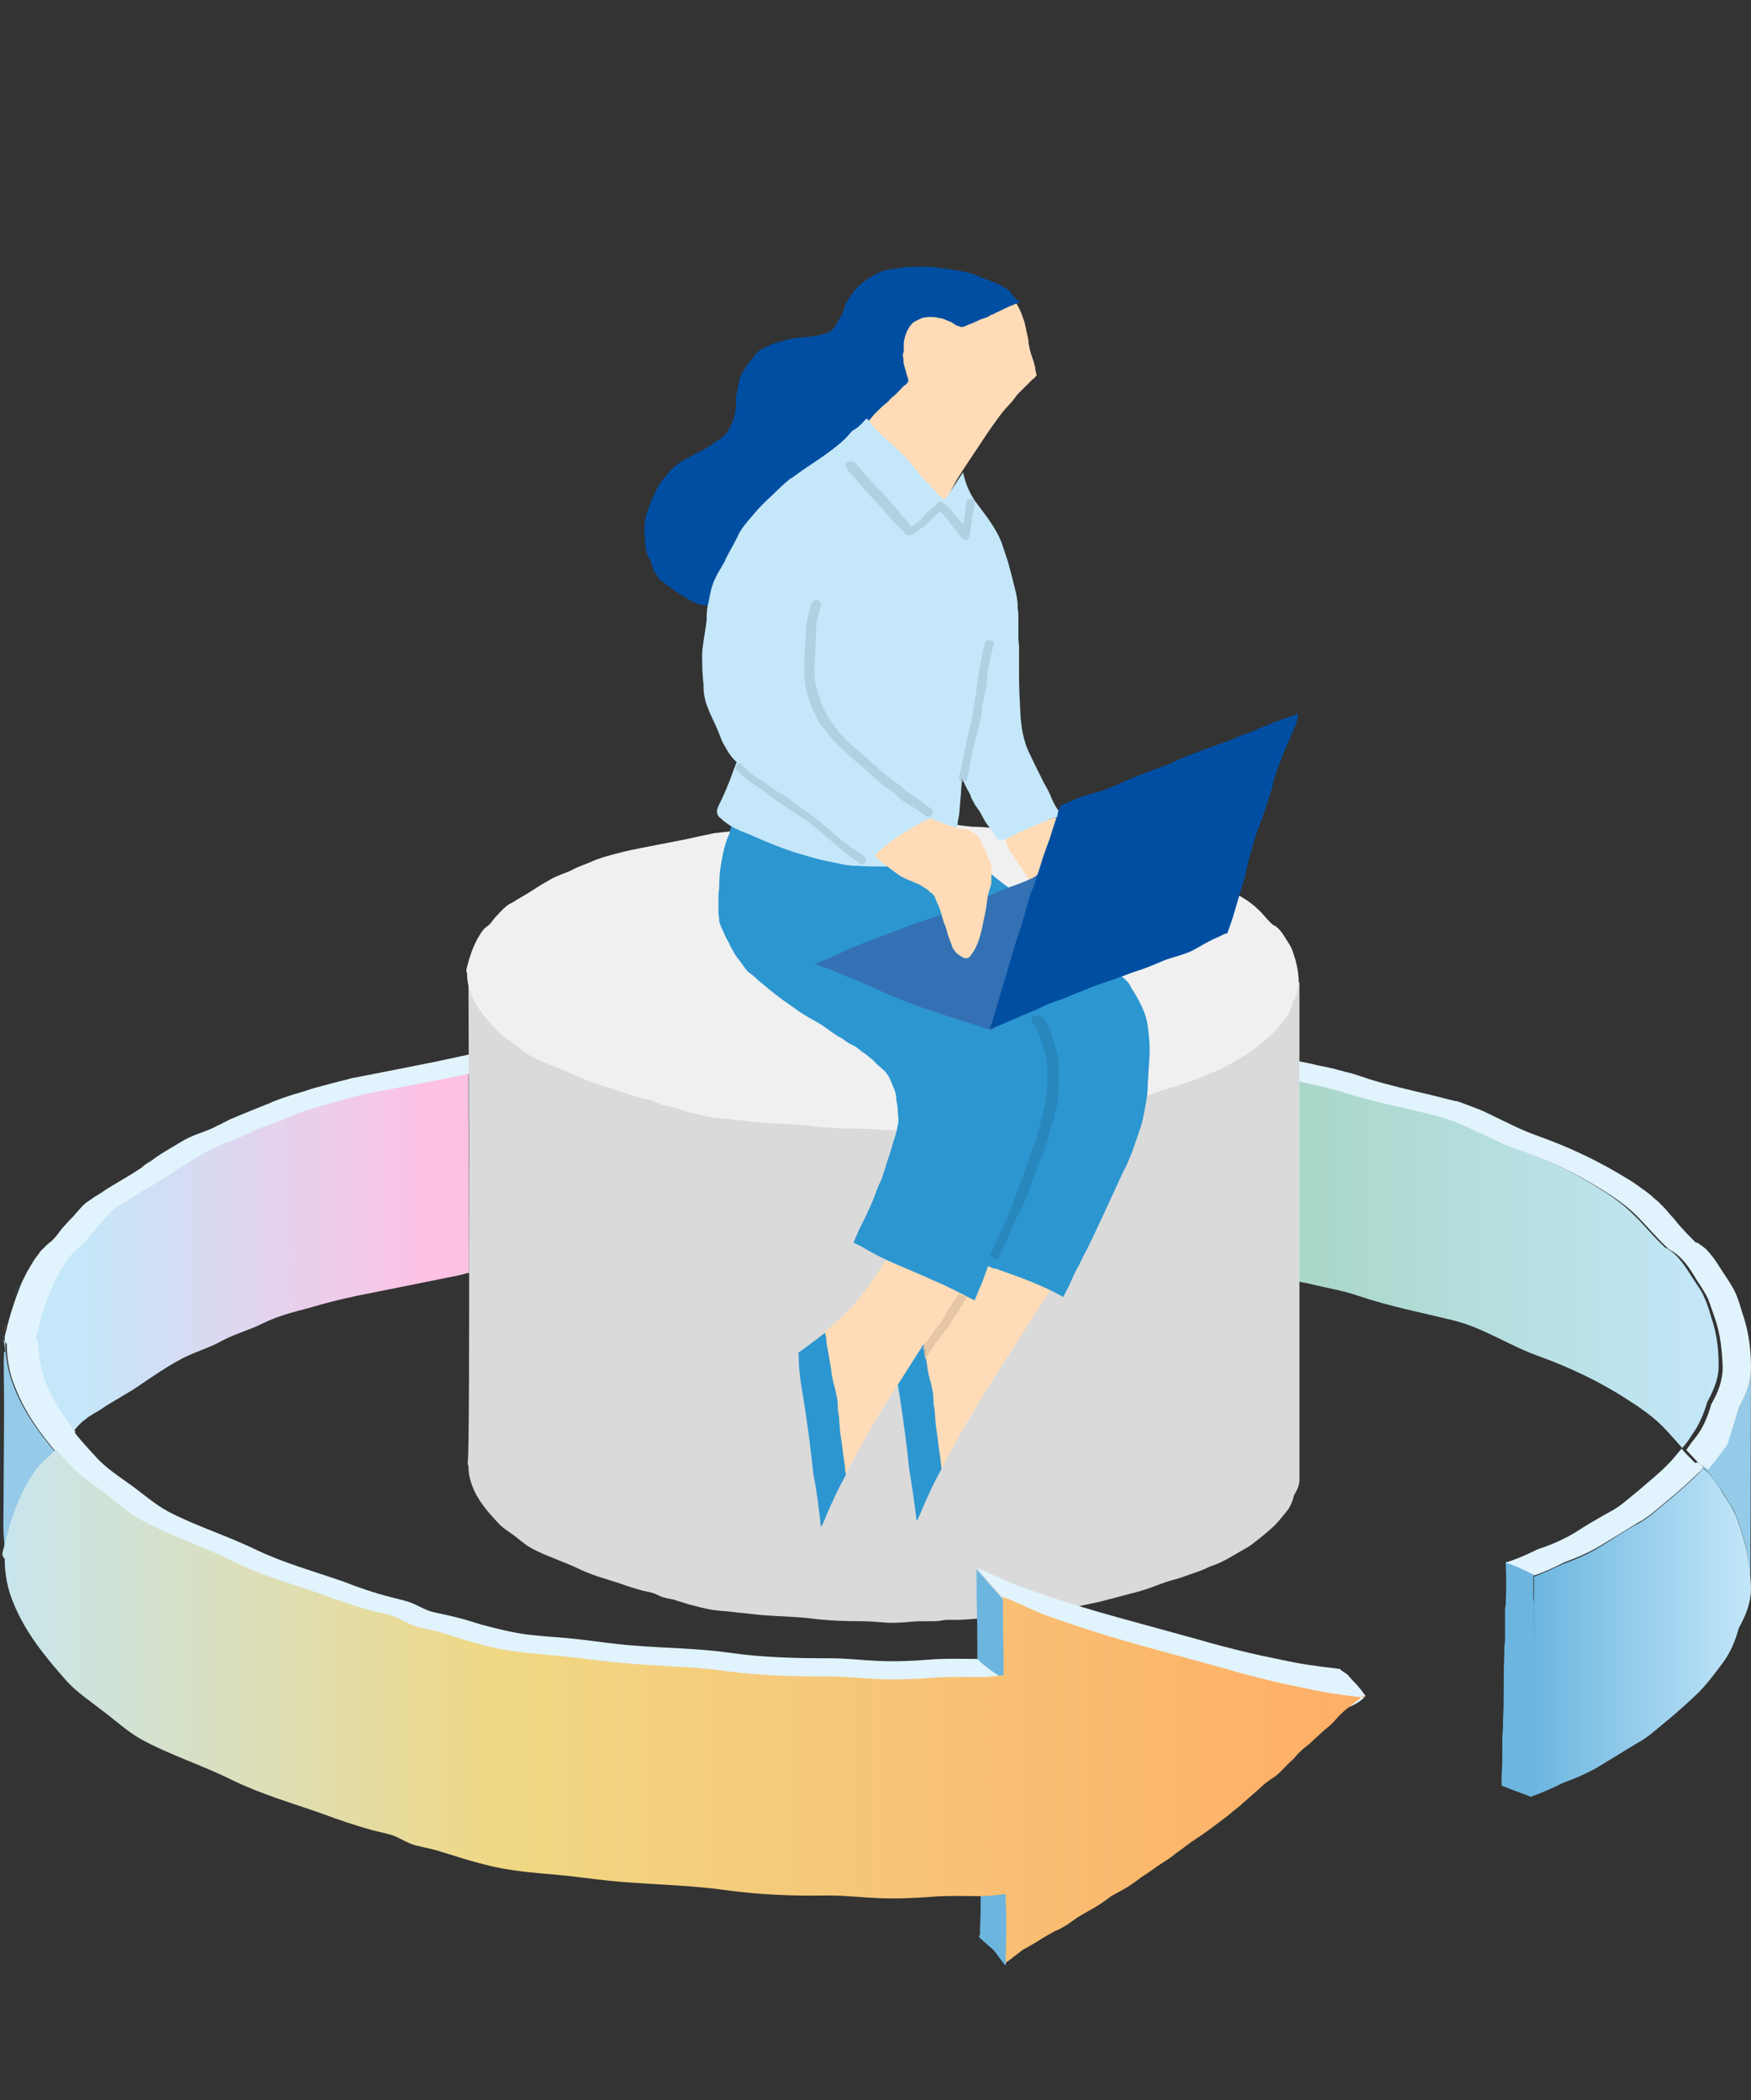 <?xml version="1.0" encoding="utf-8"?>
<!-- Generator: Adobe Illustrator 24.3.0, SVG Export Plug-In . SVG Version: 6.00 Build 0)  -->
<svg version="1.0" id="レイヤー_2" xmlns="http://www.w3.org/2000/svg" xmlns:xlink="http://www.w3.org/1999/xlink" x="0px"
	 y="0px" width="259.8px" height="311.7px" viewBox="0 0 259.8 311.7" style="enable-background:new 0 0 259.8 311.7;"
	 xml:space="preserve">
<rect x="0" y="0" width="259.8" height="311.7" fill="#333333" stroke="none"/>
<style type="text/css">
	.st0{fill:#95CBE8;}
	.st1{fill:url(#SVGID_1_);}
	.st2{fill:#FF8B25;}
	.st3{fill:#2C96D1;}
	.st4{fill:#E1F3FC;}
	.st5{fill:#DADADA;}
	.st6{fill:#F0F0F0;}
	.st7{fill:#FFDCB7;}
	.st8{fill:#004EA2;}
	.st9{fill:#C4E7F9;}
	.st10{fill:#3371B4;}
	.st11{fill:#B1D0E1;}
	.st12{fill:#E6C6A5;}
	.st13{fill:#2887BD;}
	.st14{fill:#E6E6E6;}
	.st15{fill:#6BB5DF;}
	.st16{fill:url(#SVGID_2_);}
	.st17{fill:url(#SVGID_3_);}
</style>
<g>
	<path class="st0" d="M0.8,199.2c-0.1-0.1-0.2-0.3-0.3-0.4c0.1,0.6,0.3,1.5,0.3,1.8c-0.1,0-0.2,0-0.2,0.1c-0.1,2.2,0,4.4,0,6.6
		c0,1.1,0,2.2,0,3.3c0,1.1-0.1,14.8-0.1,15.8c0,1.1,0.1,2.2,0.2,3.3c1-4.1,2.5-8.2,5-11.6c0.7-0.9,1.6-1.4,2.3-2.2
		c0.1-0.1,0.2-0.2,0.3-0.3c-2.5-2.9-4.8-6.1-6.2-9.7C1.2,203.7,0.8,201.4,0.8,199.2z"/>
	
		<linearGradient id="SVGID_1_" gradientUnits="userSpaceOnUse" x1="-1286.744" y1="-99.121" x2="-1286.315" y2="-99.121" gradientTransform="matrix(582.464 0 0 -582.464 749487.375 -57547.039)">
		<stop  offset="0" style="stop-color:#C4E7F9"/>
		<stop  offset="0.218" style="stop-color:#FFC1E4"/>
		<stop  offset="0.618" style="stop-color:#9CCFB0"/>
		<stop  offset="1" style="stop-color:#C4E7F9"/>
	</linearGradient>
	<path class="st1" d="M192.7,160.4c0,8.5,0,19.6,0,29.8c0.5,0.1,1,0.2,1.5,0.3c2.4,0.6,5,1,7.3,1.8c4.7,1.6,9.5,2.5,14.3,3.7
		c4.4,1.1,8.3,3.8,12.6,5.3c4.4,1.6,8.9,3.7,12.9,6.3c1.9,1.2,3.8,2.5,5.4,4.1c1,1,1.9,2.1,2.9,3.2l0,0l0,0c0.5-0.6,1-1.2,1.4-1.9
		c1.1-1.5,1.8-3.2,2.3-4.9c0.9-1.7,1.7-3.4,1.7-5.4c0,0,0-0.1,0-0.1c0-2.5-0.3-4.8-1.1-7.1c-0.3-1-0.6-2.1-1.1-3.1
		c-0.4-1-1.1-1.8-1.7-2.8c-1.1-1.7-2.1-3.4-3.9-4.4c-0.1,0-0.1,0-0.2-0.1c-0.1-0.1-0.2-0.2-0.3-0.3c-1.6-1.5-2.9-3.2-4.5-4.7
		c-1.5-1.5-3.4-2.8-5.2-3.9c-3.8-2.4-8.2-4.4-12.4-5.9c-4.1-1.5-7.9-4-12.1-5c-4.6-1.1-9.3-2-13.8-3.5
		C196.9,161.3,194.7,160.9,192.7,160.4 M69.5,159.1c-4.6,0.9-9.2,1.8-13.7,2.7c-2.3,0.4-4.6,1.1-6.8,1.7c-2.2,0.6-4.5,1.2-6.6,2.2
		c-1.9,0.9-3.8,1.4-5.7,2.3c-2.1,1.1-4.4,1.6-6.4,2.8c-1.9,1.1-3.8,2.3-5.6,3.5c-1.8,1.2-3.8,2.1-5.6,3.4c-0.7,0.5-1.5,0.8-2.2,1.4
		c-0.9,0.7-1.6,1.6-2.4,2.5c-0.7,0.8-1.4,1.6-2,2.4c-0.6,0.8-1.5,1.3-2.2,2.1c-2.7,3.5-4.1,7.7-5.1,12c0,0.1,0,0.2,0,0.3
		c0,0.3,0.1,0.5,0.3,0.7c0,2.1,0.4,4.2,1.2,6.2c1,2.5,2.5,4.8,4.3,7l0,0l0,0c0.5-0.6,1-1.2,1.6-1.6c0.7-0.6,1.5-1,2.3-1.5
		c1.9-1.3,3.9-2.3,5.8-3.6c1.9-1.3,3.8-2.6,5.8-3.7c2.1-1.2,4.5-1.8,6.6-3c1.9-1,3.9-1.5,5.9-2.5c2.2-1.1,4.6-1.7,6.9-2.3
		c2.3-0.7,4.7-1.3,7.1-1.8c5-1,10-2,14.9-3c0.6-0.1,1.1-0.3,1.7-0.4C69.6,178.7,69.5,167.7,69.5,159.1"/>
	<path class="st0" d="M259.8,203c0,2.1-0.8,4.1-1.8,5.9c-0.5,1.9-1.2,3.7-2.4,5.2c-1,1.3-1.9,2.5-2.9,3.7c1.3,1.1,2.2,2.6,3.1,4
		c0.6,1,1.3,1.9,1.7,2.9c0.4,1.1,0.8,2.2,1.1,3.3c0.8,2.5,1.1,4.9,1.1,7.6C259.7,234,259.8,204.4,259.8,203z"/>
	<path class="st2" d="M0.9,196.4c-0.1,0.6-0.3,1.1-0.4,1.7v0v0C0.6,197.6,0.7,197,0.9,196.4z"/>
	<path class="st3" d="M0.5,198.1c-0.1,0.2,0,0.4,0,0.6C0.5,198.5,0.5,198.3,0.5,198.1z"/>
	<path class="st3" d="M2.8,190.7c0.3-0.8,0.7-1.6,1.1-2.3C3.5,189.1,3.1,189.9,2.8,190.7z"/>
	<path class="st3" d="M2.2,192.3c0.2-0.5,0.4-1.1,0.6-1.6C2.6,191.2,2.3,191.7,2.2,192.3z"/>
	<path class="st4" d="M258,208.9c1-1.8,1.8-3.7,1.8-5.9c0-2.6-0.3-5.1-1.1-7.6c-0.3-0.8-0.5-1.7-0.8-2.5c-0.1-0.3-0.2-0.5-0.3-0.8
		c-0.5-1.1-1.1-2-1.7-2.9c-0.4-0.6-0.7-1.1-1.1-1.7c-0.2-0.3-0.4-0.6-0.7-1c-0.2-0.2-0.3-0.4-0.5-0.6c-0.4-0.5-0.9-0.9-1.5-1.3
		c-0.1-0.1-0.2-0.1-0.3-0.2l-0.1,0l-0.1,0c-0.1-0.1-0.2-0.2-0.3-0.3c-0.6-0.6-1.2-1.2-1.8-1.9c-0.4-0.4-0.8-0.9-1.1-1.3
		c-0.6-0.6-1.1-1.3-1.7-1.9c-0.4-0.4-0.8-0.8-1.2-1.1c-0.6-0.6-1.3-1.1-2-1.6c-0.7-0.5-1.4-1-2.1-1.4c-0.5-0.3-1-0.6-1.5-0.9
		c-3.6-2.1-7.5-3.9-11.4-5.3c-0.5-0.2-1.1-0.4-1.6-0.6c-1-0.4-2.1-0.9-3.1-1.4c-1-0.5-2.1-1-3.1-1.5c-0.8-0.4-1.6-0.7-2.4-1
		c-0.5-0.2-1.1-0.4-1.6-0.6c-0.3-0.1-0.5-0.2-0.8-0.2c-1.2-0.3-2.4-0.6-3.6-0.9c-3-0.7-6-1.4-9-2.3c-0.6-0.2-1.2-0.4-1.8-0.6
		c-0.6-0.2-1.2-0.4-1.8-0.5c-0.6-0.2-1.2-0.3-1.8-0.5c-0.6-0.1-1.2-0.3-1.9-0.4c-0.6-0.1-1.2-0.3-1.8-0.4c-1.9-0.4-3.7-0.8-5.6-1.1
		c-0.6-0.1-1.2-0.2-1.9-0.4c-0.6-0.1-1.2-0.2-1.8-0.3c-1.8-0.3-3.5-0.6-5.3-0.9c-1.8-0.3-3.6-0.5-5.3-0.7c-0.6-0.1-1.2-0.1-1.8-0.2
		c-0.7-0.1-1.5-0.1-2.2-0.1c-0.3,0-0.6,0-0.9-0.1c-0.1,0-0.3,0-0.4-0.1c-0.6-0.1-1.2-0.2-1.9-0.3c-0.6-0.1-1.2-0.2-1.9-0.3
		c-0.6-0.1-1.2-0.2-1.9-0.3c-0.6-0.1-1.2-0.1-1.9-0.2c-1.2-0.1-2.5-0.2-3.7-0.3c-0.6,0-1.2-0.1-1.8-0.2c-0.3,0-0.6-0.1-0.9-0.1
		c-1.2-0.2-2.4-0.4-3.6-0.5c-0.3,0-0.6-0.1-0.9-0.1c-0.9-0.1-1.9-0.3-2.8-0.4c-0.3,0-0.6-0.1-0.9-0.1c-0.3,0-0.7-0.1-1-0.1
		c-0.7,0-1.4,0-2.1,0c-0.3,0-0.7,0-1,0c-0.6,0-1.2,0-1.8-0.1c-0.6,0-1.2-0.1-1.8-0.1c-0.6,0-1.2-0.1-1.8-0.2
		c-0.6-0.1-1.2-0.1-1.8-0.1c-0.6,0-1.2-0.1-1.8-0.1c-1.8-0.1-3.7,0-5.5,0.3c-0.6,0.1-1.2,0.2-1.9,0.2c-0.6,0-1.3,0.1-1.9,0.1
		c-0.6,0-1.3,0-1.9,0c-0.3,0-0.6,0-1,0c-0.3,0-0.6,0-0.9,0c-2,0-4,0-6,0.1c-0.7,0-1.3,0.1-2,0.1c-0.3,0-0.6,0.1-1,0.1
		c-0.6,0-1.3,0.1-1.9,0.1c-0.6,0-1.3,0-1.9,0.1c-0.6,0-1.3,0.1-1.9,0.1c-0.3,0-0.6,0-1,0.1c-2.6,0.2-5.2,0.6-7.8,0.8
		c-1.9,0.2-3.9,0.4-5.8,0.6c-0.6,0.1-1.3,0.1-1.9,0.2c-0.3,0-0.6,0-0.9,0.1c-0.3,0-0.6,0-0.9,0c-0.3,0-0.6,0-0.8,0
		c-0.3,0-0.6,0-0.9,0c-0.6,0.1-1.2,0.2-1.8,0.3c-0.6,0.1-1.2,0.2-1.8,0.4c-0.3,0.1-0.6,0.1-0.9,0.1c-0.6,0.1-1.2,0.1-1.8,0.2
		c-0.3,0-0.6,0-0.9,0.1c-0.4,0-0.9,0.1-1.3,0.2c-0.3,0.1-0.6,0.1-0.9,0.2c-0.4,0.1-0.9,0.2-1.3,0.3c-0.3,0-0.6,0.1-0.9,0.2
		c-0.3,0.1-0.6,0.1-0.9,0.2c-0.9,0.2-1.7,0.4-2.6,0.6c-0.6,0.1-1.1,0.3-1.7,0.4c-0.3,0.1-0.6,0.1-0.9,0.2c-5,1.1-9.9,2-14.9,3
		c-0.6,0.1-1.2,0.2-1.8,0.4c-1.2,0.3-2.4,0.6-3.5,0.9c-0.6,0.2-1.2,0.3-1.8,0.5c-0.3,0.1-0.6,0.2-0.9,0.3c-0.9,0.3-1.8,0.5-2.6,0.8
		c-0.6,0.2-1.2,0.4-1.7,0.6c-0.6,0.2-1.1,0.5-1.7,0.7c-0.5,0.2-1,0.4-1.5,0.6c-0.7,0.3-1.5,0.6-2.2,0.9c-0.2,0.1-0.5,0.2-0.7,0.3
		c-0.5,0.2-1,0.4-1.5,0.7c-0.3,0.1-0.5,0.3-0.8,0.4c-0.3,0.1-0.6,0.3-0.8,0.4c-0.8,0.4-1.7,0.7-2.5,1c-0.8,0.3-1.7,0.7-2.5,1.2
		c-0.5,0.3-1,0.6-1.5,0.9c-1,0.6-2,1.2-2.9,1.9c-0.5,0.3-1,0.6-1.4,1c-0.5,0.3-0.9,0.6-1.4,0.9c-0.5,0.3-1,0.6-1.5,0.9
		c-0.5,0.3-1,0.6-1.5,0.9c-0.5,0.3-1,0.6-1.4,0.9c-0.6,0.4-1.2,0.7-1.7,1.1c-0.2,0.1-0.4,0.3-0.6,0.4c-0.5,0.4-0.9,0.8-1.3,1.3
		c-0.3,0.3-0.6,0.7-0.9,1c-0.1,0.1-0.2,0.2-0.3,0.3c-0.4,0.4-0.7,0.8-1.1,1.2c-0.3,0.4-0.7,0.9-1,1.3c-0.3,0.3-0.5,0.6-0.8,0.8
		c-0.4,0.3-0.8,0.7-1.2,1.1c-0.1,0.1-0.2,0.2-0.3,0.3c-0.3,0.5-0.7,0.9-1,1.4c-0.3,0.5-0.6,1-0.9,1.5c-0.4,0.8-0.8,1.5-1.1,2.3
		c-0.2,0.5-0.4,1.1-0.6,1.6c-0.5,1.4-0.9,2.7-1.3,4.2c-0.1,0.6-0.3,1.1-0.4,1.7v0c0,0.1,0,0.4,0,0.6c0.1,0.2,0.1,0.3,0.3,0.4
		c0,2.3,0.4,4.5,1.3,6.6c1.4,3.6,3.7,6.8,6.2,9.7c0.6-0.7,1.2-1.5,1.8-2.2c0.3-0.3,0.6-0.6,0.9-1c-1.7-2.2-3.2-4.5-4.3-7
		c-0.8-2-1.2-4.1-1.2-6.2c-0.2-0.2-0.4-0.6-0.3-1c1-4.3,2.4-8.4,5.1-12c0.6-0.8,1.5-1.3,2.2-2.1c0.7-0.8,1.3-1.6,2-2.4
		c0.8-0.8,1.5-1.8,2.4-2.5c0.7-0.5,1.5-0.9,2.2-1.4c1.8-1.2,3.8-2.2,5.6-3.4c1.8-1.2,3.7-2.4,5.6-3.5c2-1.2,4.3-1.7,6.4-2.8
		c1.8-1,3.8-1.4,5.7-2.3c2.1-1,4.4-1.6,6.6-2.2c2.3-0.7,4.5-1.3,6.8-1.7c4.8-0.9,9.6-1.8,14.4-2.8c2.2-0.5,4.4-1.1,6.6-1.5
		c1.1-0.2,2.3-0.5,3.4-0.6c1.2-0.1,2.3-0.2,3.5-0.4c1.1-0.2,2.3-0.5,3.5-0.6c0.6-0.1,1.1,0,1.7,0c0.6,0,1.2,0,1.8,0
		c2.5-0.3,5-0.5,7.5-0.7c2.5-0.3,5-0.6,7.5-0.8c2.5-0.2,5-0.2,7.5-0.4c2.6-0.2,5.1-0.2,7.7-0.2c2.4,0,4.9,0.2,7.3-0.2
		c4.7-0.8,9.5,0.2,14.2,0.3c1.3,0,2.7,0,4,0.1c1.2,0.1,2.4,0.4,3.6,0.5c2.3,0.2,4.6,0.7,6.9,0.8c2.4,0.1,4.8,0.3,7.2,0.7
		c1.2,0.2,2.4,0.4,3.6,0.6c1.2,0.2,2.3,0.1,3.4,0.2c4.6,0.4,9.2,1.1,13.7,2c2.4,0.4,4.8,0.9,7.2,1.4c2.3,0.5,4.8,1,7.1,1.7
		c4.5,1.5,9.2,2.3,13.8,3.5c4.3,1.1,8,3.6,12.1,5c4.3,1.5,8.6,3.5,12.4,5.9c1.8,1.1,3.7,2.4,5.2,3.9c1.5,1.5,2.9,3.2,4.5,4.7
		c0.1,0.1,0.2,0.2,0.3,0.3c0.1,0,0.1,0,0.2,0.1c1.8,1,2.9,2.7,3.9,4.4c0.6,0.9,1.2,1.8,1.7,2.8c0.4,1,0.7,2,1.1,3.1
		c0.8,2.4,1,4.7,1.1,7.1c0,2-0.7,3.8-1.7,5.5c-0.5,1.8-1.2,3.5-2.3,4.9c-0.5,0.6-1,1.3-1.4,1.9c0.6,0.6,1.1,1.2,1.7,1.8
		c0.1,0.1,0.2,0.2,0.3,0.3c0.1,0,0.1,0,0.2,0.1c0.3,0.2,0.7,0.4,1,0.7c1.1-1.2,1.9-2.4,2.9-3.7C256.8,212.6,257.5,210.8,258,208.9"
		/>
	<path class="st5" d="M69.5,144.1c0,0,0.3,70.8-0.1,72.9c0,0.2,0,0.4,0.1,0.5c0,1.1,0.2,2.1,0.6,3.1c0.8,2.1,2.3,3.8,3.8,5.4
		c0.7,0.8,1.6,1.3,2.4,1.9c0.9,0.7,1.8,1.5,2.8,2c2.1,1.1,4.4,1.8,6.5,2.8c2,1,4.2,1.6,6.4,2.3c1.1,0.4,2.3,0.8,3.5,1.1
		c0.5,0.1,1.1,0.2,1.6,0.4c0.5,0.2,1,0.5,1.5,0.6c0.6,0.2,1.2,0.2,1.7,0.4c0.6,0.2,1.2,0.4,1.9,0.6c1.1,0.3,2.3,0.6,3.4,0.8
		c1.2,0.2,2.5,0.2,3.7,0.4c1.3,0.1,2.6,0.3,3.9,0.4c2.4,0.2,4.8,0.2,7.2,0.5c2.4,0.3,4.8,0.4,7.3,0.4c1.2,0,2.4,0.1,3.6,0.2
		c1.2,0.1,2.5,0,3.7-0.1c0.8-0.1,1.6-0.1,2.4-0.1c0.4,0,0.8,0,1.2,0c0.6,0,1.1-0.1,1.7-0.2c0.4,0,0.8,0,1.2,0c0.2,0,0.4,0,0.6,0
		c1.2,0,2.4-0.2,3.7-0.2c1.2,0,2.4,0,3.6-0.2c1.2-0.1,2.4-0.2,3.7-0.3c1.2-0.2,2.3-0.3,3.5-0.5c1.2-0.2,2.3-0.5,3.4-0.8
		c1.2-0.3,2.4-0.5,3.6-0.8c1.2-0.3,2.3-0.6,3.4-0.9c1.2-0.3,2.4-0.6,3.5-1c1.1-0.4,2.1-0.8,3.1-1.1c1.2-0.3,2.3-0.7,3.4-1.1
		c0.9-0.3,1.7-0.6,2.5-1c0.9-0.3,1.8-0.7,2.7-1.2c0.9-0.5,1.7-1,2.6-1.5c0.8-0.4,1.4-1,2.1-1.5c0.7-0.6,1.5-1.2,2.2-1.9
		c0.7-0.7,1.2-1.4,1.8-2.1c0.6-0.7,0.9-1.6,1.1-2.4c0.5-0.8,0.9-1.7,0.8-2.7c0-1.2,0-73.4,0-73.4L69.5,144.1"/>
	<path class="st6" d="M192.7,145.9c0-1.2-0.2-2.4-0.5-3.5c-0.2-0.5-0.3-1-0.5-1.5c-0.2-0.5-0.5-0.9-0.8-1.4c-0.5-0.8-1-1.7-1.9-2.2
		l-0.1,0c0,0-0.1-0.1-0.1-0.1c-0.8-0.7-1.4-1.6-2.2-2.3c-0.7-0.7-1.7-1.4-2.6-1.9c-1.9-1.2-4-2.2-6.1-2.9c-2-0.7-3.9-2-6-2.5
		c-2.3-0.6-4.6-1-6.8-1.7c-1.1-0.4-2.3-0.6-3.5-0.8c-1.2-0.3-2.4-0.5-3.5-0.7c-2.2-0.4-4.5-0.8-6.7-1c-0.6-0.1-1.1,0-1.7-0.1
		c-0.6-0.1-1.2-0.2-1.8-0.3c-1.2-0.2-2.4-0.3-3.6-0.3c-1.1-0.1-2.3-0.3-3.4-0.4c-0.6,0-1.2-0.2-1.8-0.2c-0.7-0.1-1.3,0-2-0.1
		c-2.3-0.1-4.7-0.5-7-0.1c-1.2,0.2-2.4,0.1-3.6,0.1c-1.3,0-2.5,0-3.8,0.1c-1.2,0.1-2.5,0.1-3.7,0.2c-1.2,0.1-2.5,0.3-3.7,0.4
		c-1.2,0.1-2.5,0.2-3.7,0.4c-0.3,0-0.6,0-0.9,0c-0.3,0-0.5,0-0.8,0c-0.6,0.1-1.1,0.2-1.7,0.3c-0.6,0.1-1.2,0.1-1.7,0.2
		c-0.6,0-1.1,0.2-1.7,0.3c-1.1,0.2-2.2,0.5-3.3,0.7c-2.4,0.5-4.7,0.9-7.1,1.4c-1.1,0.2-2.3,0.5-3.4,0.8c-1.1,0.3-2.2,0.6-3.3,1.1
		c-0.9,0.4-1.9,0.7-2.8,1.2c-1,0.5-2.2,0.8-3.2,1.4c-0.9,0.5-1.9,1.1-2.8,1.7c-0.9,0.6-1.9,1.1-2.8,1.7c-0.4,0.2-0.8,0.4-1.1,0.7
		c-0.4,0.3-0.8,0.8-1.2,1.2c-0.4,0.4-0.7,0.8-1,1.2c-0.3,0.4-0.8,0.6-1.1,1c-1.3,1.7-2,3.8-2.5,5.9c0,0.2,0,0.4,0.1,0.5
		c0,1.1,0.2,2.1,0.6,3.1c0.8,2.1,2.3,3.8,3.8,5.4c0.7,0.8,1.6,1.3,2.4,1.9c0.9,0.7,1.8,1.5,2.8,2c2.1,1.1,4.4,1.8,6.5,2.8
		c2,1,4.2,1.6,6.4,2.3c1.1,0.4,2.3,0.8,3.5,1.1c0.5,0.1,1.1,0.2,1.6,0.4c0.5,0.2,1,0.5,1.5,0.6c0.6,0.2,1.2,0.2,1.7,0.4
		c0.6,0.2,1.2,0.4,1.9,0.6c1.1,0.3,2.3,0.6,3.4,0.8c1.2,0.2,2.5,0.2,3.7,0.4c1.3,0.1,2.6,0.3,3.9,0.4c2.4,0.2,4.8,0.2,7.2,0.5
		c2.4,0.3,4.8,0.4,7.3,0.4c1.2,0,2.4,0.1,3.6,0.2c1.2,0.1,2.5,0,3.7-0.1c0.8-0.1,1.6-0.1,2.4-0.1c0.4,0,0.8,0,1.2,0
		c0.6,0,1.1-0.1,1.7-0.2c0.4,0,0.8,0,1.2,0c0.2,0,0.4,0,0.6,0c1.2,0,2.4-0.2,3.7-0.2c1.2,0,2.4,0,3.6-0.2c1.2-0.1,2.4-0.2,3.7-0.3
		c1.2-0.2,2.3-0.3,3.5-0.5c1.2-0.2,2.3-0.5,3.4-0.8c1.2-0.3,2.4-0.5,3.6-0.8c1.2-0.3,2.3-0.6,3.4-0.9c1.2-0.3,2.4-0.6,3.5-1
		c1.1-0.4,2.1-0.8,3.1-1.1c1.2-0.3,2.3-0.7,3.4-1.1c0.9-0.3,1.7-0.6,2.5-1c0.9-0.3,1.8-0.7,2.7-1.2c0.9-0.5,1.7-1,2.6-1.5
		c0.8-0.4,1.4-1,2.1-1.5c0.7-0.6,1.5-1.2,2.2-1.9c0.7-0.7,1.2-1.4,1.8-2.1c0.6-0.7,0.9-1.6,1.1-2.4
		C192.3,147.8,192.7,146.9,192.7,145.9"/>
	<path class="st7" d="M134.9,202.4c0.1,1.3,0.3,2.5,0.6,3.8c0.2,1.2,0.6,2.5,0.7,3.7c0.2,1.3,0.4,2.5,0.6,3.8
		c0.2,1.3,0.4,2.5,0.6,3.8c0.1,0.6,0.3,1.2,0.4,1.7c0.1,0.6,0.3,1.1,0.4,1.7c2.2-4.5,4.7-8.9,7.3-13.2c2.6-4.3,9.5-14.8,12.1-19.1
		c-0.1-0.1-0.3-0.2-0.4-0.4c-0.3-0.3-0.6-0.7-0.9-1c-1.1-1.3-2.5-2.2-3.9-3.2c-0.7-0.5-1.4-0.9-2.1-1.4c-0.3-0.2-0.6-0.4-0.9-0.6
		c-0.1-0.1-0.3-0.2-0.4-0.3l0,0c-0.4,0.4-0.7,0.8-1.1,1.2c-0.7,1.1-5.5,8.3-6.4,9.2c-2,2.3-4.2,4.3-6.6,6.1
		c-0.2,0.2-0.4,0.4-0.4,0.7c-0.1,0.5,0,1.1,0,1.7C134.8,201.1,134.8,201.7,134.9,202.4"/>
	<path class="st3" d="M136,225.7L136,225.7c0.2-0.2,0.2-0.4,0.3-0.5c0.5-1.1,0.9-2.2,1.4-3.2c0.6-1.4,1.3-2.7,2-4
		c0-0.3-0.1-0.6-0.1-0.9c-0.1-1-0.3-2-0.4-3c-0.1-1-0.3-2-0.4-3c0-0.5-0.1-1-0.1-1.5c0-0.5-0.2-1-0.2-1.5c0-0.5,0-1-0.1-1.5
		c-0.1-0.5-0.2-1-0.3-1.4c-0.3-1-0.5-2-0.6-3c-0.2-1-0.3-1.9-0.5-2.9c-0.1-0.5-0.2-0.9-0.2-1.4c0-0.3-0.1-0.7-0.2-1
		c-1.3,1-2.6,2-4,3c0,0,0.1,0.1,0.1,0.2c0,2.2,0.3,4.3,0.7,6.5c0.6,3.8,1.1,7.6,1.5,11.4C135.3,220.5,135.7,223.1,136,225.7"/>
	<path class="st7" d="M162.6,128c-0.1-0.8-0.6-1.5-1-2.1c-0.5-0.6-0.9-1.3-1.5-1.8c-0.3-0.3-0.6-0.6-0.9-0.8c-0.3-0.3-0.6-0.6-1-0.9
		c-0.5-0.4-1-1-1.6-1c-0.4,0-0.7,0.1-1,0.2c-0.4,0.1-0.8,0.2-1.2,0.3c-0.4,0.1-0.8,0.3-1.2,0.5c-0.4,0.2-0.8,0.4-1.2,0.5
		c-0.4,0.1-0.7,0.3-1.1,0.5c-0.3,0.2-0.7,0.3-1,0.4c-0.3,0.1-0.5,0.3-0.7,0.5c0,0.1,0,0.1,0,0.2l0,0c0,0.4,0.2,0.8,0.3,1.1
		c0.1,0.3,0.3,0.6,0.5,0.9c0.5,0.7,0.9,1.4,1.4,2.1c0.5,0.7,0.9,1.4,1.4,2.1c0.4,0.7,0.8,1.5,1.2,2.2c0.4,0.8,0.8,1.5,1,2.4
		c0.2,0.8,0.4,1.6,0.5,2.5c0.1,0.4,0.2,0.8,0.4,1.1c0.2,0.3,0.3,0.6,0.5,0.8c0.5,0.4,1.1-0.1,1.3-0.5c0.8-1.3,1.5-2.8,2.2-4.2
		c0.3-0.8,0.7-1.6,1-2.4c0.4-0.8,0.8-1.6,1.1-2.4c0.2-0.4,0.3-0.8,0.4-1.1C162.6,128.7,162.6,128.4,162.6,128z"/>
	<path class="st7" d="M120.7,203.2c0.1,1.3,0.3,2.5,0.6,3.8c0.2,1.2,0.6,2.5,0.7,3.7c0.2,1.3,0.4,2.5,0.6,3.8
		c0.2,1.3,0.4,2.5,0.6,3.8c0.1,0.6,0.3,1.2,0.4,1.7c0.1,0.6,0.3,1.1,0.4,1.7c2.2-4.5,4.7-8.9,7.3-13.2c2.7-4.3,9.5-14.8,12.1-19.1
		c-0.1-0.1-0.3-0.2-0.4-0.4c-0.3-0.3-0.6-0.7-0.9-1c-1.1-1.3-2.5-2.2-3.9-3.2c-0.7-0.5-1.4-0.9-2.1-1.4c-0.3-0.2-0.6-0.4-0.9-0.6
		c-0.1-0.1-0.3-0.2-0.4-0.3l0,0c-0.4,0.4-0.7,0.8-1.1,1.2c-0.7,1.1-5.5,8.3-6.4,9.2c-2,2.3-4.2,4.3-6.6,6.1
		c-0.2,0.2-0.4,0.4-0.4,0.7c-0.1,0.5,0,1.1,0,1.7C120.6,202,120.7,202.6,120.7,203.2"/>
	<path class="st3" d="M121.8,226.6L121.8,226.6c0.2-0.2,0.2-0.4,0.3-0.5c0.5-1.1,0.9-2.2,1.4-3.2c0.6-1.4,1.3-2.7,2-4
		c0-0.3-0.1-0.6-0.1-0.9c-0.1-1-0.3-2-0.4-3c-0.1-1-0.3-2-0.4-3c0-0.5-0.1-1-0.1-1.5c0-0.5-0.2-1-0.2-1.5c0-0.5,0-1-0.1-1.5
		c-0.1-0.5-0.2-1-0.3-1.4c-0.3-1-0.5-2-0.6-3c-0.2-1-0.3-1.9-0.5-2.9c-0.1-0.5-0.2-0.9-0.2-1.4c0-0.3-0.1-0.7-0.2-1
		c-1.3,1-2.6,2-4,3c0,0,0.1,0.1,0.1,0.2c0,2.2,0.3,4.3,0.7,6.5c0.6,3.8,1.1,7.6,1.5,11.4C121.2,221.3,121.5,223.9,121.8,226.6z"/>
	<path class="st3" d="M170.5,154.1c-0.1-1.1-0.2-2.2-0.5-3.2c-0.3-1-0.8-2-1.3-2.9c-0.3-0.5-0.5-0.9-0.8-1.3
		c-0.2-0.4-0.4-0.8-0.7-1.1c-0.7-0.7-1.5-1.3-2.4-1.8l-0.1-0.1c0-0.1-0.1-0.1-0.1-0.2c-0.3-0.3-0.6-0.5-0.9-0.8
		c-0.6-0.5-1.2-0.9-1.7-1.5c-0.5-0.5-1.1-1-1.7-1.4c-0.6-0.4-1.3-0.8-1.9-1.3c-0.6-0.4-1.2-0.9-1.8-1.3c-0.6-0.5-1.2-0.9-1.8-1.4
		c-0.6-0.5-1.1-1-1.7-1.5c-1.1-1-2.4-1.8-3.5-2.6c-1.2-0.9-2.4-1.8-3.5-2.9c-0.6-0.5-1.1-1.1-1.7-1.6c-0.3-0.2-0.7-0.4-1-0.6
		c-0.3-0.2-0.6-0.5-0.9-0.7c-0.7-0.5-1.4-0.9-2-1.5c-0.2-0.3-0.5-0.5-0.8-0.7c-0.1-0.1-0.3-0.1-0.4-0.2c-0.1,0-0.1,0-0.2,0
		c-0.1,0-0.2,0-0.3-0.1c-0.1-0.1-0.1-0.1-0.2-0.1c-0.2-0.2-0.6-0.2-0.9-0.2c-0.6,0.1-1.1,0-1.7-0.1c-0.6-0.1-1.1-0.1-1.7-0.3
		c-0.5-0.1-1-0.3-1.6-0.4c-0.5-0.1-1.1-0.2-1.7-0.3c-1.1-0.2-2.3-0.1-3.4-0.2c-1.2,0-2.4-0.1-3.6-0.1c-2.4-0.1-4.7-0.3-7-0.4
		c-2-0.1-4-0.3-6-0.3c-0.6,0-1.4,0-1.9,0.6c0,0.1-0.1,0.1-0.1,0.2c-0.2,0.4-0.5,0.7-0.6,1.2c-0.1,0.3-0.1,0.5-0.2,0.8
		c-0.1,0.2-0.2,0.4-0.3,0.7c-0.4,1-0.6,2-0.8,3.1c-0.3,1.4-0.4,2.9-0.4,4.3c-0.1,0.5-0.1,1.1-0.1,1.6c0,0.2,0,0.3,0,0.5
		c0,0.5,0,1,0,1.6c0,0.2,0.1,0.5,0.1,0.7c0,0.2,0,0.5,0.1,0.7c0.1,0.4,0.3,0.8,0.5,1.2c0.2,0.5,0.4,0.9,0.6,1.3
		c0.3,0.4,0.4,0.9,0.7,1.3c0.2,0.4,0.4,0.8,0.7,1.2c0.3,0.4,0.6,0.8,0.9,1.2c0.3,0.4,0.5,0.8,0.9,1.1c0.4,0.3,0.8,0.6,1.1,0.9
		c0.4,0.4,0.8,0.7,1.3,1.1c0.8,0.7,1.7,1.4,2.5,2c0.9,0.6,1.8,1.3,2.7,1.9c0.9,0.6,1.8,1.1,2.7,1.6c0.9,0.5,1.7,1.2,2.5,1.7
		c0.4,0.3,0.9,0.5,1.3,0.8c0.4,0.3,0.8,0.6,1.3,0.8c0.5,0.2,0.9,0.6,1.3,0.9c0.4,0.3,0.9,0.6,1.3,1c0.2,0.1,0.4,0.3,0.6,0.5
		c0.2,0.2,0.3,0.4,0.5,0.5c0.3,0.3,0.7,0.6,1.1,1c0.7,0.7,1,1.8,1.4,2.7c0.2,0.5,0.3,1,0.3,1.6c0.1,0.5,0.2,1,0.2,1.5
		c0,0.5,0.1,0.9,0.1,1.4c0,0.4-0.1,0.9-0.2,1.3c0,0.2-0.1,0.4-0.1,0.5c-0.2,0.8-0.5,1.5-0.7,2.3c-0.3,1.1-0.7,2.1-1,3.2
		c-0.2,0.5-0.3,1-0.5,1.5c-0.2,0.5-0.5,1-0.7,1.6c-0.4,1-0.7,2-1.2,2.9c-0.4,1-0.9,1.9-1.4,2.9c-0.2,0.5-0.4,0.9-0.6,1.4
		c-0.1,0.2-0.1,0.4-0.3,0.6c0.2,0.1,0.4,0.2,0.6,0.3c0.7,0.3,1.3,0.7,2,1.1c2.9,1.6,6,2.7,9,4.1c2.2,0.9,4.3,2,6.4,3.1l0,0
		c0.4-0.9,0.7-1.8,1.1-2.6c0.3-0.8,0.6-1.7,0.9-2.5c0.3,0.1,0.6,0.3,1,0.4c0.1,0,0.1-0.1,0.2,0c3.4,1.2,6.8,2.4,10,4.2l0-0.1
		c0.5-1,1-1.9,1.4-2.9c0.2-0.5,0.5-1,0.7-1.4c0.3-0.5,0.5-1,0.8-1.6c1.1-2,2-4.1,3-6.2c1-2.2,2-4.3,3-6.5c0.5-0.9,0.9-1.9,1.3-2.9
		c0.4-1.1,0.7-2.1,1.1-3.2c0.4-1.1,0.6-2.2,0.8-3.3c0.2-1.1,0.4-2.2,0.4-3.4c0-0.6,0.1-1.1,0.1-1.7c0-0.5,0.1-1.1,0.1-1.7
		C170.6,156.4,170.6,155.2,170.5,154.1"/>
	<path class="st7" d="M153.6,54.8c0-0.1,0-0.1,0-0.2c-0.1-0.5-0.2-0.9-0.4-1.4c-0.2-0.6-0.4-1.2-0.5-1.8c0-0.2-0.1-0.4-0.1-0.5
		c0-0.8-0.3-1.5-0.4-2.3c-0.1-0.2-0.1-0.5-0.2-0.8c-0.4-1.2-0.8-2.3-1.5-3.2c-1.9-0.6-3.8-1-5.7-1.5c-1.8-0.4-3.6-0.6-5.4-0.6
		c-0.7,0.3-1.3,0.5-2,0.8c-1.3,0.6-2.6,1.4-3.8,2.2c-1.2,0.8-2.2,1.8-3.2,2.7c-0.5,0.5-0.9,1-1.3,1.5c-0.4,0.6-0.8,1.1-1,1.8
		c-0.2,0.7-0.5,1.4-0.7,2.1c-0.3,0.7-0.5,1.4-0.7,2.1c-0.3,1.4-0.3,2.8,0,4.2c0.3,1.4,0.7,2.8,1.3,4.1c1.2,2.7,3,5,4.9,7.2
		c0.5,0.6,1,1.1,1.5,1.7c0.5,0.5,1,1.1,1.5,1.6c0.5,0.6,0.9,1.2,1.3,1.8c0.1,0.2,0.3,0.4,0.4,0.6c0.1,0.2,0.2,0.4,0.3,0.6
		c0.1,0.1,0.3,0.2,0.5,0.2c0.3,0,0.3-0.3,0.4-0.5c0.3-0.6,0.7-1.2,1-1.9c0.7-1.4,1.4-2.7,2.1-4c0.4-0.6,0.8-1.3,1.2-1.9
		c0.4-0.6,0.8-1.2,1.2-1.8c0.9-1.3,1.7-2.6,2.6-3.9c0.9-1.2,1.7-2.5,2.8-3.6c0.5-0.5,0.9-1.1,1.3-1.6c0.5-0.5,1-1,1.5-1.5
		c0.2-0.2,0.5-0.5,0.7-0.7c0.2-0.1,0.4-0.3,0.5-0.5l0.1,0C153.8,55.6,153.7,55.2,153.6,54.8"/>
	<path class="st8" d="M149.8,43.2c-0.4-0.3-0.9-0.6-1.4-0.9c-0.6-0.3-1.3-0.5-1.9-0.8c-0.3-0.1-0.6-0.2-0.8-0.3
		c-0.3-0.1-0.7-0.3-1-0.4c-1.3-0.5-2.8-0.7-4.2-0.9c-1.4-0.2-2.9-0.4-4.4-0.3c-0.7,0-1.4,0-2.1,0.1c-0.7,0.1-1.4,0.2-2.1,0.3
		c-0.3,0.1-0.6,0.1-0.9,0.2c-0.3,0.1-0.6,0.3-0.9,0.4c-0.6,0.3-1.2,0.7-1.8,1.1c-0.5,0.4-1,0.8-1.4,1.3c-0.4,0.5-0.9,1.1-1.2,1.7
		c-0.2,0.3-0.3,0.6-0.4,0.9c-0.1,0.3-0.2,0.6-0.3,0.9c-0.1,0.3-0.3,0.6-0.5,0.9c-0.2,0.3-0.3,0.6-0.5,0.9c-0.2,0.3-0.5,0.6-0.8,0.9
		c-0.3,0.1-0.5,0.3-0.8,0.3c-0.8,0.3-1.7,0.4-2.5,0.5c-0.9,0.1-1.8,0.1-2.7,0.3c-0.5,0.1-0.9,0.3-1.4,0.4c-0.4,0.1-0.9,0.2-1.3,0.4
		c-0.4,0.2-0.8,0.4-1.2,0.6c-0.4,0.2-0.7,0.3-1,0.7c-0.6,0.7-1.2,1.4-1.7,2.2c-0.5,0.7-0.9,1.4-1,2.3c0,0.2-0.1,0.5-0.1,0.7
		c-0.2,0.6-0.3,1.2-0.3,1.8c0,0.3,0,0.7,0,1c-0.1,0.7-0.2,1.3-0.4,1.9c-0.3,0.8-0.7,1.7-1.4,2.4c-0.3,0.3-0.7,0.5-1,0.7
		c-0.4,0.3-0.7,0.5-1.1,0.8c-0.4,0.2-0.8,0.5-1.2,0.7c-0.4,0.2-0.8,0.4-1.2,0.6c-0.2,0.1-0.3,0.2-0.5,0.3c-0.2,0.1-0.4,0.2-0.6,0.3
		c-0.4,0.2-0.7,0.4-1,0.6c-0.3,0.3-0.7,0.5-1,0.8c-0.3,0.3-0.6,0.6-0.8,0.9c-0.6,0.7-1.1,1.3-1.5,2.1c-0.4,0.8-0.8,1.6-1.1,2.4
		s-0.6,1.7-0.7,2.5c-0.1,1-0.1,1.9,0,2.9c0,0.5,0.1,1,0.2,1.4c0,0.4,0.2,0.8,0.4,1.1c0.2,0.4,0.4,0.8,0.5,1.3
		c0.1,0.4,0.3,0.8,0.5,1.1c0,0,0.1,0.1,0.1,0.1c0.1,0.1,0.1,0.2,0.2,0.3c0.1,0.2,0.3,0.5,0.5,0.6c0.3,0.2,0.6,0.4,0.8,0.6
		c0.6,0.4,1.1,0.8,1.7,1.2c0.6,0.4,1.2,0.7,1.8,1.1c0.6,0.3,1.1,0.6,1.8,0.7c0.3,0,0.6,0.1,0.9,0.1c0.2,0,0.4-0.1,0.6-0.3
		c0.3-0.6,0.5-1.2,0.8-1.8c0.3-0.7,0.5-1.3,0.8-2c0.3-0.7,0.6-1.3,0.9-1.9c0.3-0.6,0.6-1.2,1-1.8c0.4-0.6,0.8-1.2,1.2-1.9
		c0.4-0.6,0.8-1.2,1.2-1.7c0.4-0.6,0.8-1.1,1.2-1.6c0.4-0.5,0.9-1,1.4-1.4c0.2-0.2,0.5-0.4,0.7-0.7c0.3-0.2,0.5-0.5,0.7-0.7
		c0.5-0.5,1.1-0.9,1.7-1.3c0.6-0.4,1.1-0.9,1.7-1.4c0.6-0.4,1.2-0.8,1.8-1.2c0.5-0.4,1-0.9,1.6-1.3c0.5-0.4,1.1-0.9,1.6-1.4
		c0.2-0.2,0.4-0.5,0.7-0.7c0.3-0.2,0.5-0.5,0.7-0.7c1-1.1,2.1-2.1,3.1-3.2c0.5-0.5,0.9-1.1,1.4-1.6c0.5-0.5,1-1,1.5-1.4
		c0.3-0.2,0.5-0.4,0.7-0.7c0.2-0.2,0.5-0.4,0.7-0.6c0.5-0.4,0.9-1,1.4-1.4c0.2-0.1,0.4-0.3,0.5-0.5c0.1-0.2,0.1-0.4,0-0.6
		c-0.1-0.3-0.2-0.6-0.3-1c-0.1-0.4-0.2-0.7-0.3-1.1c-0.1-0.3,0-0.6-0.1-1c0-0.2-0.1-0.3,0-0.5c0-0.2,0.1-0.3,0.1-0.5
		c0-0.3,0-0.7,0-1c0-0.4,0.1-0.7,0.2-1.1c0.1-0.3,0.2-0.6,0.3-0.8c0.2-0.3,0.3-0.6,0.5-0.8c0.4-0.6,1.1-0.8,1.7-1.1
		c0.7-0.2,1.4-0.2,2.1-0.1c0.3,0.1,0.6,0.1,1,0.2c0.3,0.1,0.6,0.3,1,0.4c0.3,0.1,0.5,0.3,0.7,0.4c0.2,0.2,0.6,0.3,0.9,0.4
		c0.2,0.1,0.5,0,0.7-0.1c0.3-0.1,0.6-0.3,1-0.4c0.3-0.1,0.6-0.3,0.9-0.4c0.3-0.2,0.7-0.3,1-0.4c0.3-0.1,0.6-0.2,0.8-0.4
		c0.3-0.1,0.6-0.2,0.9-0.4c0.6-0.3,1.3-0.6,1.9-0.9c0.3-0.1,0.7-0.3,1-0.4c0.2-0.1,0.4-0.2,0.7-0.3l0.1,0
		C150.6,44.4,150.2,43.8,149.8,43.2z"/>
	<path class="st9" d="M157.2,120.8c0.1-0.1,0.1-0.2,0-0.3c-0.5-0.6-0.9-1.4-1.2-2.1c-0.3-0.8-0.7-1.5-1.1-2.2
		c-0.4-0.8-0.8-1.6-1.2-2.4c-0.4-0.8-0.8-1.7-1.2-2.5c-0.7-1.7-1-3.5-1.1-5.4c-0.1-1.9-0.2-3.8-0.2-5.7c0-0.9,0-1.9,0-2.8
		c0-0.5,0-1,0-1.4c0-0.4-0.1-0.9-0.1-1.3c0-1,0-1.9,0-2.9c0-0.5,0-1-0.1-1.5c0-0.5,0-0.9-0.1-1.4c-0.1-0.9-0.4-1.8-0.6-2.7
		c-0.2-0.9-0.5-1.8-0.7-2.7c-0.3-0.9-0.6-1.8-0.9-2.7c0-0.1-0.1-0.2-0.1-0.3c-0.4-1-0.9-1.9-1.5-2.8c-0.7-1.1-1.6-2.2-2.4-3.3
		c-0.9-1.3-1.5-2.8-1.8-4.3c-0.9,1.3-1.7,2.6-2.6,3.9c-0.1,0.1-0.2,0.2-0.3,0.1c-0.6-0.4-1.1-1-1.6-1.6c-0.2-0.1-0.4-0.4-0.5-0.6
		c-0.1-0.1-0.1-0.2-0.2-0.2c-0.3-0.2-0.5-0.5-0.8-0.8c-0.4-0.4-0.7-0.8-1-1.2c-0.7-0.9-1.4-1.7-2.2-2.5c-0.8-0.8-1.7-1.5-2.5-2.3
		c-0.7-0.6-1.5-1.4-2.1-2.2c0-0.1-0.5-0.6-0.5-0.6c-0.4,0.3-0.7,0.8-1.1,1.1c-0.3,0.3-0.6,0.5-1,0.7c-0.4,0.4-0.7,0.8-1.1,1.2
		c-2.4,2.3-5.4,3.9-8,5.9l-0.1,0c-0.6,0.5-1.2,1-1.8,1.6c-0.8,0.8-1.6,1.5-2.4,2.3c-0.8,0.8-1.5,1.7-2.2,2.5
		c-0.3,0.4-0.6,0.7-0.9,1.2c-0.3,0.4-0.5,0.9-0.7,1.3c-0.5,1-1.1,2-1.6,3c-0.2,0.5-0.5,1-0.8,1.5c-0.3,0.5-0.6,1-0.8,1.5
		c-0.5,1-0.7,2-0.9,3.1c-0.1,0.6-0.3,1.1-0.3,1.7c-0.1,0.5,0,1.1-0.1,1.6c-0.1,1.2-0.4,2.4-0.5,3.5c-0.2,1.1-0.1,2.3-0.1,3.4
		c0,0.6,0.1,1.1,0.1,1.7c0.1,0.5,0.1,1.1,0.1,1.6c0.1,1.1,0.4,2.1,0.8,3c0.4,1,0.9,1.9,1.3,2.9c0.2,0.5,0.4,1,0.6,1.5
		c0.2,0.5,0.5,0.9,0.7,1.3c0.4,0.7,0.9,1.4,1.5,1.9c-0.1,0.2-0.1,0.3-0.2,0.5c-0.4,1-0.7,2-1.1,2.9c-0.4,1-0.8,1.9-1.3,2.9
		c-0.2,0.4-0.4,0.9-0.3,1.3c0.1,0.4,0.3,0.6,0.6,0.8c0.3,0.3,0.7,0.6,1,0.8c0.4,0.3,0.8,0.5,1.2,0.7c0.8,0.4,1.7,0.7,2.6,1.1
		c2,0.9,4,1.7,6.1,2.4c1,0.3,2.1,0.6,3.1,0.9c1.1,0.3,2.1,0.5,3.2,0.7c0.5,0.1,1.1,0.3,1.6,0.3c0.5,0.1,1.1,0.1,1.6,0.1
		c1.1,0.1,2.3,0.1,3.4,0.1c1.1,0,2.2,0,3.4-0.1c0.4-0.1,0.8-0.1,1.2-0.2c0.2,0,0.5,0.1,0.7,0c0.3-0.1,0.5-0.1,0.8-0.2
		c0.3,0,0.6,0,0.9-0.1c0.3-0.1,0.5-0.2,0.7-0.2c0.3,0,0.6-0.1,0.9-0.1c0.6-0.1,1.2-0.3,1.8-0.4c0.1,0,0.1-0.1,0.1-0.1
		c0.1-1,0.3-2,0.4-2.9c0.1-0.5,0.2-1,0.3-1.5c0.1-0.5,0.1-0.9,0.2-1.3c0.2-0.9,0.2-1.9,0.3-2.8c0-0.4,0.1-0.9,0.1-1.3
		c0-0.5,0.1-0.9,0.1-1.4c0-0.2,0-0.3,0-0.5c0.3,0.5,0.5,1.1,0.8,1.6c0.2,0.4,0.5,0.8,0.6,1.3c0.2,0.4,0.4,0.7,0.6,1.1
		c0.2,0.3,0.5,0.7,0.7,1c0.2,0.4,0.4,0.7,0.6,1.1c0.4,0.8,1.1,1.5,1.6,2.3c0.2,0.2,0.3,0.6,0.6,0.7c0.3,0.1,0.5,0,0.8,0
		c0.4-0.1,0.7-0.3,1.1-0.5c0.4-0.2,0.8-0.4,1.2-0.6c0.8-0.4,1.7-0.7,2.5-1.1c0.2-0.1,0.5-0.2,0.7-0.3c0.2-0.1,0.4-0.1,0.6-0.2
		c0.3-0.2,0.5-0.3,0.9-0.4c0.4-0.1,1.3-0.2,1.4-0.7C157.3,120.9,157.3,120.8,157.2,120.8"/>
	<path class="st10" d="M178.1,137.6c-1.8-0.7-3.6-1.5-5.4-2.3l-0.1,0c-1-0.3-2.1-0.7-3.1-1.1c-0.5-0.2-1-0.4-1.5-0.5
		c-0.3-0.1-0.5-0.2-0.8-0.3c-0.2-0.1-0.5-0.1-0.7-0.2c-0.5-0.2-1-0.4-1.5-0.5c-0.5-0.1-0.9-0.3-1.4-0.5c-0.5-0.2-1-0.4-1.4-0.6
		c-0.5-0.2-0.9-0.4-1.4-0.6c-0.2-0.1-0.4-0.2-0.7-0.3c-0.2-0.1-0.5-0.1-0.7-0.2c-0.5-0.1-1-0.3-1.4-0.4c-0.2,0-0.3-0.1-0.5-0.1
		c-0.4-0.2-0.7-0.3-1.1-0.5c-0.5-0.2-1-0.4-1.5-0.1c-0.3,0.1-0.5,0.3-0.8,0.4c-0.3,0.1-0.6,0.3-0.9,0.5c-0.6,0.3-1.3,0.6-1.9,0.8
		c-0.7,0.3-1.4,0.5-2.1,0.8c-0.7,0.2-1.3,0.5-1.9,0.8c-0.6,0.3-1.2,0.6-1.9,0.9c-0.3,0.1-0.5,0.3-0.8,0.4c-0.3,0.1-0.6,0.2-1,0.3
		c-0.4,0.1-0.7,0.3-1.1,0.4c-0.3,0.1-0.7,0.2-1,0.3c-0.2,0.1-0.3,0.2-0.5,0.3c-0.2,0.1-0.4,0.1-0.5,0.2l-0.1,0
		c-0.7,0.2-1.3,0.5-2,0.7c-0.7,0.2-1.5,0.5-2.2,0.7c-2.9,1.1-5.8,2.2-8.7,3.3c-1.4,0.5-2.7,1.2-4,1.8c-0.9,0.4-1.7,0.7-2.6,1
		c0.1,0.1,0.3,0.1,0.4,0.2c0.5,0.2,1,0.4,1.5,0.5c0.5,0.2,0.9,0.3,1.4,0.6c0.4,0.2,0.9,0.4,1.4,0.6c0.4,0.2,0.9,0.3,1.3,0.5
		c0.4,0.2,0.9,0.4,1.3,0.6c0.9,0.4,1.8,0.7,2.7,1.2c0.9,0.4,1.8,0.7,2.7,1.1c0.9,0.4,1.8,0.7,2.8,1.1c1.9,0.6,3.8,1.3,5.7,1.9
		c1.7,0.5,3.4,1.1,5.1,1.6c0.2-0.2,0.5-0.5,0.7-0.7c0.5-0.5,1-0.9,1.6-1.2c1.3-0.7,2.8-1.2,4.2-1.8c1.3-0.6,2.6-1.1,3.8-1.7
		c0.6-0.3,1.1-0.5,1.7-0.7c0.7-0.2,1.3-0.4,1.9-0.7c0.6-0.2,1.2-0.4,1.8-0.6c0.6-0.2,1.2-0.5,1.9-0.7c0.6-0.2,1.2-0.4,1.8-0.6
		c0.3-0.1,0.6-0.2,0.9-0.3c0.3-0.1,0.6-0.2,0.9-0.3c1.3-0.5,2.6-1,3.8-1.6c1.2-0.5,2.5-1,3.7-1.5c1.2-0.5,2.4-1.1,3.6-1.6
		c0.3-0.1,0.5-0.2,0.8-0.3C179.4,138.1,178.8,137.9,178.1,137.6z"/>
	<path class="st8" d="M192.1,107.9c-0.3,0.6-0.5,1.3-0.8,1.9c-0.3,0.6-0.5,1.2-0.8,1.8c-0.5,1.3-1,2.6-1.4,3.9
		c-0.2,0.6-0.3,1.3-0.5,1.9c-0.2,0.6-0.4,1.3-0.6,1.9c-0.4,1.3-0.9,2.6-1.4,3.9c-0.5,1.3-0.8,2.7-1.2,4c-0.2,0.7-0.3,1.3-0.5,2
		c-0.1,0.7-0.3,1.3-0.5,2c-0.4,1.3-0.8,2.6-1.2,4c-0.3,1.1-0.7,2.2-1.1,3.3c-0.4,0.1-0.7,0.2-1,0.4c-0.6,0.3-1.2,0.5-1.7,0.8
		c-1.2,0.6-2.3,1.4-3.5,1.8c-0.6,0.2-1.2,0.4-1.9,0.6c-0.6,0.2-1.3,0.4-1.9,0.7c-1.2,0.5-2.4,1-3.7,1.4c-0.7,0.2-1.3,0.5-1.9,0.7
		c-0.7,0.2-1.3,0.5-2,0.7c-1.3,0.4-2.5,0.9-3.8,1.4c-1.3,0.5-2.5,1.1-3.8,1.5c-0.7,0.3-1.4,0.5-2,0.8c-0.6,0.3-1.2,0.6-1.8,0.8
		c-0.7,0.3-1.4,0.6-2.1,0.9c-0.7,0.3-1.4,0.6-2.1,0.9c-0.7,0.3-1.3,0.6-2,0.8c0-0.2,0.1-0.5,0.2-0.7c0.2-0.5,0.3-1.1,0.5-1.6
		c0.2-0.6,0.3-1.1,0.5-1.7c0.2-0.6,0.3-1.2,0.5-1.7c0.7-2.4,1.4-4.7,2.1-7.1c0.4-1.2,0.8-2.3,1.1-3.5c0.2-0.5,0.3-1.1,0.5-1.7
		c0.2-0.6,0.3-1.1,0.5-1.7c0.1-0.5,0.4-1,0.6-1.5c0.2-0.6,0.3-1.1,0.5-1.6c0.4-1.1,0.7-2.3,1.1-3.4c0.2-0.6,0.5-1.3,0.7-1.9
		c0.2-0.6,0.4-1.3,0.6-1.9c0.1-0.3,0.2-0.6,0.3-0.9c0.1-0.3,0.3-0.6,0.3-0.9c0.1-0.3,0.1-0.6,0.3-0.9c0-0.1,0.1-0.2,0.1-0.3l0-0.1
		c0.5-0.3,1.1-0.5,1.6-0.7c0.7-0.3,1.3-0.6,2-0.8c0.7-0.2,1.4-0.4,2.1-0.6c1.4-0.4,2.7-1,4-1.6c1.3-0.6,2.7-1.1,4-1.6
		c0.6-0.2,1.2-0.5,1.9-0.7c0.6-0.2,1.2-0.5,1.8-0.8c1.3-0.6,2.7-1.1,4.1-1.6c1.4-0.5,2.7-1,4.1-1.5c0.6-0.2,1.2-0.6,1.9-0.8
		c0.7-0.2,1.4-0.5,2-0.8c1.5-0.6,3-1.2,4.5-1.7c0.4-0.1,0.9-0.3,1.3-0.5C192.5,106.9,192.4,107.4,192.1,107.9z"/>
	<path class="st7" d="M147,128.2c-0.4-0.9-0.7-1.9-1.2-2.8c-0.2-0.4-0.4-0.9-0.7-1.3c-0.3-0.4-0.6-0.5-1-0.7
		c-0.2-0.1-0.4-0.2-0.7-0.3c-0.3-0.1-0.6-0.1-0.8-0.1c-0.5-0.1-1-0.3-1.5-0.4c-0.5-0.1-1-0.4-1.4-0.5c-0.5-0.2-1-0.3-1.4-0.6
		c-0.1,0-0.1-0.1-0.2-0.1c-1.4,0.6-2.7,1.4-4,2.2c-0.8,0.5-1.6,1-2.3,1.6c-0.7,0.5-1.4,1.1-2,1.8l0.1,0.1c0.1,0.1,0.2,0.3,0.4,0.4
		c0.2,0.2,0.4,0.3,0.6,0.5c0.8,0.6,1.5,1.2,2.4,1.8c0.4,0.3,0.8,0.5,1.3,0.7c0.2,0.1,0.4,0.2,0.7,0.3c0.2,0.1,0.5,0.2,0.7,0.3
		c0.5,0.2,1,0.5,1.4,0.8c0.2,0.1,0.4,0.3,0.6,0.5c0.2,0.1,0.4,0.3,0.5,0.4c0.2,0.2,0.2,0.4,0.3,0.6c0.1,0.2,0.2,0.5,0.3,0.7
		c0.2,0.4,0.4,0.9,0.5,1.3c0.1,0.5,0.3,0.9,0.4,1.4c0.2,0.5,0.4,0.9,0.5,1.4c0.1,0.5,0.3,1,0.5,1.5c0.2,0.4,0.2,0.8,0.5,1.2
		c0.2,0.3,0.5,0.7,0.9,0.9c0.3,0.2,0.7,0.5,1.1,0.4c0.4-0.1,0.6-0.5,0.8-0.8c0.3-0.4,0.5-0.8,0.7-1.3c0.4-0.9,0.6-1.9,0.8-2.8
		c0.2-1.1,0.5-2.1,0.6-3.2c0.1-0.5,0.1-1.1,0.3-1.6c0.1-0.5,0.3-1,0.4-1.5C147,130.2,147.3,129.1,147,128.2"/>
	<path class="st11" d="M126.1,68.5c-0.1,0-0.3,0-0.4,0.1c-0.3,0.2-0.3,0.6-0.1,0.9c1,1.3,2.2,2.5,3.2,3.7c0.7,0.8,1.5,1.6,2.2,2.4
		l0.6,0.7c0.3,0.3,0.5,0.6,0.8,0.9c0.2,0.3,0.4,0.5,0.7,0.7c0.1,0.1,0.2,0.2,0.3,0.3c0.2,0.2,0.3,0.4,0.5,0.5c0,0,0.1,0.1,0.1,0.1
		c0.1,0.2,0.2,0.4,0.4,0.5c0.2,0.1,0.3,0.1,0.5,0.1c0.2,0,0.3,0,0.5-0.1c0.2-0.1,0.5-0.3,0.6-0.4l0.1-0.1c0.2-0.1,0.4-0.3,0.6-0.4
		l0.2-0.1c0.4-0.3,0.7-0.6,1-0.9c0.2-0.2,0.4-0.4,0.6-0.6c0.3-0.2,0.5-0.5,0.8-0.7l0.1-0.1c0,0,0.1-0.1,0.1-0.1
		c0.2,0.2,0.4,0.4,0.6,0.6c0.1,0.2,0.3,0.3,0.4,0.5c0.2,0.2,0.3,0.5,0.5,0.7c0.3,0.3,0.5,0.6,0.7,0.9L142,79
		c0.1,0.1,0.1,0.2,0.2,0.2c0.2,0.3,0.4,0.6,0.7,0.8c0.1,0.1,0.2,0.1,0.3,0.1c0,0,0.1,0,0.1,0l0.1,0.1l0-0.1c0.1,0,0.2-0.1,0.2-0.1
		c0.3-0.3,0.3-0.7,0.4-1.1c0-0.4,0-0.7,0.1-1c0-0.3,0.1-0.5,0.1-0.8c0-0.2,0.1-0.5,0.1-0.7c0-0.2,0-0.3,0.1-0.5
		c0.1-0.4,0.1-0.7,0.2-1.1c0.1-0.4-0.1-0.7-0.5-0.8c0,0-0.1,0-0.1,0c-0.3,0-0.5,0.2-0.6,0.5v0c-0.1,0.4-0.1,0.8-0.2,1.2l0,0.4
		c0,0.2-0.1,0.5-0.1,0.7c0,0.2-0.1,0.4-0.1,0.6c0,0.2-0.1,0.3-0.1,0.5c-0.3-0.4-0.5-0.7-0.9-1.1c-0.1-0.2-0.3-0.3-0.4-0.5
		c-0.2-0.2-0.3-0.4-0.5-0.6c-0.4-0.5-0.8-0.8-1.2-1.1c-0.1-0.1-0.2-0.1-0.3-0.1c-0.1,0-0.1,0-0.2,0c-0.2,0-0.3,0.2-0.4,0.3
		c-0.1,0.1-0.2,0.2-0.3,0.3l-0.1,0.1c-0.2,0.2-0.4,0.3-0.6,0.5l-0.1,0.1c-0.5,0.4-0.9,0.8-1.3,1.3c-0.4,0.4-1,0.8-1.3,1l-0.1,0.1
		c0-0.1-0.1-0.1-0.1-0.2c-0.1-0.2-0.2-0.3-0.3-0.4c-0.7-0.8-1.4-1.6-2-2.3l-0.5-0.6c-0.8-1-1.7-1.9-2.6-2.8c-1-1.1-2-2.2-2.8-3.2
		C126.5,68.5,126.3,68.5,126.1,68.5"/>
	<path class="st12" d="M142.4,191.8l-0.3,0.5c-0.2,0.3-0.4,0.6-0.6,0.9l-0.1,0.1c-0.1,0.2-0.2,0.4-0.3,0.6c-0.1,0.1-0.1,0.1-0.2,0.2
		c-0.1,0.1-0.3,0.3-0.4,0.5c-0.1,0.1-0.1,0.3-0.2,0.4c-0.1,0.2-0.2,0.4-0.3,0.6c-0.2,0.3-0.4,0.6-0.6,0.9l-0.1,0.1
		c-0.2,0.3-0.4,0.5-0.6,0.8l-0.1,0.2c-0.1,0.2-0.2,0.4-0.4,0.5c-0.2,0.2-0.3,0.4-0.4,0.6c-0.1,0.1-0.1,0.2-0.2,0.2l-0.5,0.7l0,0.1
		c0,0.1,0,0.2-0.1,0.3c0.1,0.6,0.2,1.1,0.3,1.7l0.6-0.9c0-0.1,0.1-0.1,0.1-0.2c0.1-0.2,0.2-0.3,0.3-0.5l0.2-0.3
		c0.1-0.1,0.1-0.2,0.2-0.3c0.1-0.1,0.2-0.3,0.3-0.4c0.3-0.3,0.5-0.7,0.8-1c0.1-0.1,0.2-0.3,0.3-0.4l0.2-0.2c0.3-0.4,0.6-0.9,0.9-1.4
		c0.1-0.1,0.1-0.2,0.2-0.3c0.1-0.2,0.1-0.3,0.2-0.4c0.1-0.1,0.1-0.2,0.2-0.3c0.1-0.1,0.3-0.3,0.4-0.5c0.1-0.1,0.2-0.3,0.2-0.4
		c0.1-0.1,0.1-0.2,0.2-0.3c0.1-0.2,0.3-0.4,0.4-0.6l0.1-0.2l0.1-0.1l0.3-0.5c0,0-0.1,0-0.1-0.1l-0.4-0.1c-0.1,0-0.3-0.1-0.4-0.1
		L142.4,191.8"/>
	<path class="st13" d="M137.2,200c0,0,0,0.1,0,0.1l0,0.2l0,0.1c0,0.1,0,0.2,0.1,0.3l0.2,1.1l0,0C137.4,201.1,137.3,200.6,137.2,200"
		/>
	<path class="st13" d="M143.6,192.3c0,0,0.1,0,0.1,0.1l0,0L143.6,192.3"/>
	<polyline class="st13" points="153.6,151.1 153.6,151.5 153.6,151.5 153.6,151.5 153.6,151.1 153.6,151.1 	"/>
	<path class="st13" d="M153.6,151.1L153.6,151.1l0,0.4l0,0l0,0L153.6,151.1 M153.6,150.7c-0.2,0-0.4,0.1-0.5,0.3
		c-0.1,0.2-0.1,0.6,0.1,0.8c0.7,0.8,1.1,2,1.4,3.1l0.2,0.6c0.1,0.4,0.3,0.9,0.4,1.4c0,0.2,0.1,0.3,0.1,0.5c0,0.1,0,0.2,0,0.3
		c0,0.1,0,0.2,0.1,0.2c0,0,0,0.1,0,0.1c0,0.1,0,0.1,0,0.2c0,0.1,0,0.1,0,0.2c0,0.4,0,0.8,0,1.2c0,0.3,0,0.6,0,0.8
		c0,0.7,0,1.3-0.1,1.9c-0.1,0.7-0.2,1.3-0.3,1.9c0,0.1,0,0.2-0.1,0.2c0,0.2-0.1,0.3-0.1,0.5c0,0.3-0.1,0.6-0.2,0.9
		c-0.1,0.4-0.2,0.7-0.3,1.1c-0.1,0.2-0.2,0.5-0.2,0.7c-0.1,0.3-0.1,0.5-0.2,0.8c-0.1,0.4-0.2,0.7-0.3,1c-0.2,0.6-0.4,1.1-0.6,1.7
		c-0.3,0.6-0.5,1.3-0.7,1.9l-0.1,0.4c-0.2,0.5-0.3,1-0.5,1.5l-0.1,0.2c-0.1,0.2-0.2,0.4-0.3,0.6c-0.1,0.1-0.1,0.3-0.1,0.4
		c0,0.1-0.1,0.3-0.1,0.4c-0.1,0.2-0.2,0.4-0.3,0.7c-0.2,0.3-0.3,0.6-0.4,1l0,0.1c-0.1,0.2-0.1,0.4-0.2,0.6c0,0.1-0.1,0.2-0.1,0.2
		c-0.1,0.2-0.2,0.3-0.3,0.5c-0.1,0.1-0.1,0.3-0.1,0.4c-0.1,0.2-0.1,0.4-0.2,0.6c-0.1,0.3-0.3,0.6-0.4,1l-0.1,0.1
		c-0.1,0.3-0.3,0.6-0.4,0.9l-0.1,0.2c-0.1,0.2-0.2,0.4-0.3,0.6c-0.1,0.2-0.2,0.4-0.3,0.7c0,0.1-0.1,0.2-0.1,0.3
		c-0.1,0.1-0.1,0.3-0.2,0.4c-0.1,0.2-0.2,0.4-0.3,0.6c-0.1,0.1-0.1,0.2-0.2,0.4l-0.2,0.6l0.4,0.2c0.1,0.1,0.2,0.1,0.3,0.2l0.4,0.2
		l0.3-0.6c0-0.1,0.1-0.2,0.1-0.3c0.1-0.2,0.2-0.4,0.3-0.6l0.2-0.3c0.1-0.1,0.1-0.2,0.1-0.4c0.1-0.2,0.1-0.3,0.2-0.4
		c0.2-0.4,0.4-0.8,0.6-1.2c0.1-0.2,0.1-0.3,0.2-0.5l0.1-0.3c0.2-0.5,0.5-1,0.7-1.5c0-0.1,0.1-0.2,0.1-0.4c0-0.2,0.1-0.3,0.2-0.4
		c0.1-0.1,0.1-0.2,0.2-0.3c0.1-0.2,0.2-0.3,0.3-0.5c0.1-0.1,0.1-0.3,0.2-0.5c0-0.1,0.1-0.2,0.1-0.3c0.1-0.2,0.2-0.4,0.3-0.6l0.1-0.2
		c0.2-0.4,0.3-0.7,0.4-1.1c0.1-0.2,0.2-0.5,0.2-0.7c0.2-0.5,0.5-1.1,0.7-1.8l0.1-0.2c0.2-0.5,0.3-1.1,0.6-1.6l0.2-0.5
		c0.2-0.4,0.4-0.9,0.5-1.3c0.2-0.6,0.4-1.3,0.6-1.9l0-0.1c0.1-0.5,0.3-0.9,0.4-1.4l0.2-0.6c0.1-0.3,0.2-0.5,0.2-0.8
		c0-0.1,0-0.3,0.1-0.4c0-0.2,0-0.3,0.1-0.4c0.2-0.6,0.3-1.2,0.4-1.9c0.2-1.3,0.1-2.7,0.1-3.9l0-0.2c0-0.1,0-0.3,0-0.4
		c0-0.2,0-0.4,0-0.6c0-0.1,0-0.2-0.1-0.3c0,0,0-0.1,0-0.1c0-0.1,0-0.2,0-0.2c0-0.1,0-0.2,0-0.3c-0.1-0.5-0.2-1.1-0.4-1.6
		c-0.1-0.2-0.1-0.4-0.2-0.6c-0.3-1.2-0.7-2.6-1.5-3.6c-0.1-0.2-0.3-0.4-0.5-0.4L153.6,150.7C153.6,150.7,153.6,150.7,153.6,150.7"/>
	<path class="st14" d="M142.6,115.6c0,0.1,0,0.2,0,0.4c0.1,0,0.2,0.1,0.2,0.1C142.7,115.9,142.7,115.8,142.6,115.6"/>
	<path class="st11" d="M146.7,95c-0.1,0-0.1,0-0.2,0c-0.2,0.1-0.4,0.2-0.4,0.5c-0.3,1.2-0.6,2.6-0.8,4c-0.1,0.7-0.2,1.3-0.3,2
		c-0.1,0.5-0.1,0.9-0.2,1.4c0,0.2-0.1,0.4-0.1,0.6c-0.1,0.7-0.2,1.3-0.3,1.9c-0.1,0.6-0.2,1.2-0.3,1.9l0,0.1c-0.1,0.3-0.2,0.7-0.3,1
		c-0.1,0.3-0.2,0.6-0.2,0.9c0,0.1-0.1,0.3-0.1,0.4c0,0.1,0,0.3-0.1,0.4c0,0.2-0.1,0.4-0.1,0.6c0,0.1-0.1,0.3-0.1,0.4
		c-0.2,0.7-0.3,1.4-0.4,2l0,0.1c-0.1,0.5-0.2,1.1-0.4,1.6l-0.1,0.5c-0.1,0.2,0,0.5,0.2,0.6c0.1,0.1,0.1,0.1,0.2,0.1
		c0-0.1,0-0.3,0-0.4c0.1,0.1,0.1,0.3,0.2,0.4c0,0,0,0,0,0c0.1,0,0.1,0,0.2,0c0.2-0.1,0.4-0.2,0.4-0.5c0-0.2,0.1-0.4,0.1-0.5
		c0.1-0.5,0.2-0.9,0.3-1.4c0-0.2,0.1-0.4,0.1-0.6c0.1-0.4,0.1-0.8,0.2-1.2c0.1-0.2,0.1-0.5,0.2-0.7c0.1-0.4,0.2-0.8,0.3-1.2
		c0.1-0.4,0.2-0.7,0.3-1.1c0.1-0.3,0.1-0.5,0.2-0.8c0.1-0.6,0.3-1.3,0.4-1.9c0-0.3,0.1-0.5,0.1-0.8c0-0.4,0.1-0.8,0.2-1.2
		c0.1-0.3,0.1-0.7,0.2-1c0.1-0.3,0.1-0.7,0.2-1c0.1-0.4,0.1-0.7,0.1-1.1c0-0.3,0.1-0.6,0.1-0.9c0.2-1.5,0.6-3,0.9-4.4
		c0.1-0.2,0-0.5-0.2-0.6C147,95.1,146.9,95,146.7,95"/>
	<path class="st11" d="M137.5,120.7L137.5,120.7L137.5,120.7 M121,89.1c-0.3,0-0.5,0.2-0.6,0.5l-0.1,0.2c-0.3,1.1-0.6,2.2-0.7,3.3
		c0,0.8-0.1,1.6-0.1,2.4l-0.1,1.2c-0.1,1.3-0.1,2.7,0,4.2c0.1,1.2,0.4,2.4,1,3.9c0.2,0.6,0.5,1.1,0.8,1.7c0.1,0.3,0.3,0.5,0.4,0.8
		c0.1,0.3,0.4,0.5,0.6,0.8c0.2,0.2,0.4,0.5,0.6,0.7c0.2,0.2,0.3,0.5,0.5,0.7c0.4,0.5,0.9,1,1.4,1.4c0.9,0.9,1.9,1.8,3,2.7
		c0.1,0.1,0.2,0.2,0.4,0.3c0.3,0.3,0.7,0.6,1,0.9c0.1,0.1,0.1,0.2,0.2,0.2c0.1,0.1,0.3,0.3,0.4,0.4c0.2,0.2,0.3,0.3,0.5,0.4
		c0.1,0.1,0.2,0.1,0.2,0.2c0.2,0.1,0.3,0.3,0.5,0.4c0.4,0.3,0.7,0.6,1.2,0.9c0.1,0.1,0.2,0.1,0.3,0.2c0.2,0.1,0.4,0.2,0.5,0.4
		c0.1,0.1,0.1,0.1,0.2,0.2c0.2,0.2,0.3,0.3,0.5,0.5c0.2,0.1,0.4,0.3,0.6,0.4c0.1,0.1,0.2,0.1,0.3,0.2c0.3,0.2,0.7,0.4,1,0.6
		c0.3,0.2,0.6,0.4,0.9,0.6c0.3,0.2,0.7,0.5,1,0.7c0.1,0.1,0.2,0.1,0.4,0.1c0.2,0,0.4-0.1,0.5-0.3c0.2-0.3,0.1-0.7-0.2-0.9l0,0
		c-0.3-0.2-0.6-0.4-0.9-0.7c-0.7-0.5-1.5-1.1-2.3-1.6c-0.2-0.1-0.5-0.3-0.6-0.4c-0.1-0.1-0.1-0.1-0.2-0.2c-0.1-0.2-0.3-0.3-0.5-0.5
		c-0.2-0.1-0.4-0.3-0.6-0.4c-0.3-0.2-0.6-0.4-0.8-0.6c-0.2-0.2-0.4-0.3-0.5-0.4c-0.3-0.2-0.6-0.5-0.9-0.7c-0.2-0.2-0.4-0.3-0.5-0.5
		c-0.2-0.2-0.5-0.5-0.8-0.7l-0.6-0.5c-0.8-0.7-1.5-1.3-2.3-2c-0.9-0.8-1.9-1.7-2.6-2.8c-0.1-0.1-0.1-0.2-0.2-0.3
		c-0.1-0.1-0.2-0.3-0.3-0.4c-0.1-0.1-0.1-0.2-0.2-0.3c-0.1-0.1-0.2-0.2-0.3-0.3c-0.3-0.6-0.6-1.2-0.8-1.6c-0.3-0.5-0.5-1.2-0.7-1.8
		c-0.2-0.7-0.4-1.3-0.5-1.8c-0.2-1.2-0.2-2.6-0.1-3.8c0-0.7,0.1-1.3,0.1-2c0-0.7,0.1-1.4,0.1-2.1l0-0.1c0-0.5,0-1.1,0.2-1.6
		c0.1-0.6,0.3-1.2,0.5-2c0.1-0.3-0.1-0.7-0.5-0.8C121.1,89.1,121,89.1,121,89.1"/>
	<path class="st11" d="M109.8,113.3c0,0-0.1,0-0.1,0c-0.2,0-0.4,0.2-0.5,0.4c-0.1,0.2,0,0.5,0.1,0.6c0.3,0.3,0.5,0.5,0.8,0.8
		c0.1,0.1,0.2,0.2,0.4,0.3c0.2,0.1,0.3,0.3,0.5,0.4c0.4,0.3,0.8,0.6,1.2,0.8c0.2,0.1,0.4,0.3,0.6,0.4c0.3,0.2,0.6,0.4,0.9,0.7
		c0.3,0.2,0.6,0.5,0.9,0.7c0.3,0.2,0.6,0.4,0.9,0.6c0.2,0.1,0.4,0.3,0.7,0.5l0.2,0.1c0.3,0.3,0.7,0.5,1,0.7c0.3,0.2,0.6,0.4,0.8,0.5
		c0.3,0.2,0.6,0.4,0.9,0.6c0.3,0.2,0.7,0.5,1,0.7c1.3,1,2.5,2.1,3.7,3.1c0.2,0.2,0.4,0.3,0.6,0.5c0.1,0.1,0.3,0.2,0.4,0.3l0.2,0.2
		c0.2,0.2,0.5,0.4,0.7,0.6c0.1,0.1,0.3,0.2,0.4,0.3c0.2,0.1,0.4,0.2,0.5,0.3c0.1,0.1,0.2,0.2,0.4,0.3c0.2,0.1,0.4,0.2,0.5,0.4
		c0.1,0.1,0.3,0.2,0.4,0.2l0,0c0.2,0,0.3-0.1,0.4-0.2c0.1-0.1,0.2-0.3,0.2-0.4c0-0.2-0.1-0.4-0.2-0.5c-0.2-0.2-0.5-0.4-0.7-0.6
		l-0.1,0c-0.1-0.1-0.2-0.1-0.3-0.2c-0.2-0.1-0.4-0.3-0.6-0.4c-0.4-0.2-0.8-0.6-1.3-1c-0.1-0.1-0.3-0.2-0.4-0.3
		c-0.4-0.4-0.9-0.7-1.3-1.1c-0.8-0.7-1.6-1.3-2.4-2c-1.1-0.9-2.3-1.7-3.7-2.7c-0.2-0.2-0.5-0.4-0.8-0.6c-0.2-0.2-0.5-0.4-0.8-0.5
		l-0.2-0.1c-0.5-0.3-1.1-0.7-1.6-1.1l-0.3-0.2c-0.3-0.3-0.7-0.5-1.1-0.7c-0.3-0.2-0.7-0.5-1-0.7c-0.2-0.2-0.4-0.3-0.6-0.5
		c-0.1-0.1-0.2-0.2-0.3-0.3l0,0c-0.3-0.3-0.6-0.5-0.8-0.8C110.1,113.4,109.9,113.3,109.8,113.3"/>
	<path class="st15" d="M227.5,234.4c0,0.6,0,1.2,0,1.8c0,0.6,0,1.1,0.1,1.7c0,0.6,0,1.2,0,1.7c0,2.4,0,4.8,0,7.2
		c0,2.4,0.1,4.8,0.1,7.1c0,1.2,0,2.4,0,3.6c0,0.6-0.1,1.1-0.1,1.7c0,0.6,0,1.2,0,1.7c0,1.3,0,2.6-0.1,3.9c0,0.7-0.5,1.6-0.5,1.8
		c-0.8-0.3-3.5-1.3-4.2-1.6c0-0.1,0-0.1,0-0.2c0-0.6,0-0.8,0-1.4c0.1-1.2,0.1-2.4,0.1-3.6c0-0.6,0-1.2,0-1.8c0-0.6,0.1-1.2,0.1-1.8
		c0-1.2,0.1-2.4,0.1-3.6c0-2.4,0-4.8,0.1-7.3c0-0.6,0-1.2,0.1-1.7c0-0.6,0-1.2,0-1.8c0-0.6,0-1.2,0-1.8c0-0.3,0-0.6,0-0.9
		c0-0.3,0-0.6,0.1-0.9c0.1-2.1,0.1-4.3,0-6.4c0.3,0.1,0.8-0.1,1.2,0.1c0.5,0.2,1,0.4,1.5,0.6c0.5,0.3,1.9,0.5,2.4,0.7l-0.9,0.5
		C227.5,234,227.5,234.2,227.5,234.4z"/>
	<path class="st15" d="M144.9,232.9c0,1.1,0,2.2,0,3.2c0,2.2,0.1,4.4,0.1,6.5c0,3.9,0,7.8,0.1,11.7c0,3.9,0,7.8,0.1,11.7
		c0,1.9,0.1,3.8,0.1,5.7c0.1,2,0,3.9,0.1,5.9c0,0.9,0.1,1.8,0.1,2.7c0,0.9,0,1.8,0,2.7c0,1.4-0.1,2.8-0.1,4.2
		c-0.1,0-0.2,0.2-0.1,0.3c0.6,0.6,1.3,1.2,2,1.8c0.6,0.6,1.3,1.8,1.9,2.4c0,0,0.1-0.7,0.2-0.7c0.3-0.1,0.5-0.5,0.6-0.7
		c0.1-0.1,0.1-0.3,0.2-0.4c0.1-0.2,0.3-0.3,0.5-0.5c0.1-0.2,0.2-0.4,0.3-0.6c0.1-0.2,0.3-0.4,0.5-0.6c0.3-0.4,0.7-0.8,1-1.2
		c0.7-0.9,1.5-1.6,2.3-2.4c0.8-0.8,1.5-1.6,2.3-2.4c0.8-0.8,1.6-1.6,2.4-2.4c0.8-0.7,1.6-1.5,2.3-2.3c0.3-0.3,0.5-0.6,0.8-0.9
		l0.1-0.1c0.9-0.5,1.7-1.1,2.5-1.7c0.9-0.6,1.8-1.2,2.6-1.8c0.9-0.6,6.2-5.3,7-5.9L144.9,232.9z"/>
	<path class="st4" d="M175.1,267.1c0.9-0.6,1.7-0.1,2.1-0.5c0.4-0.3,0.8-0.6,1.2-0.9c0.4-0.3,0.8-0.7,1.2-1c0.4-0.3,0.8-0.6,1.2-1
		c0.8-0.7,1.6-1.4,2.4-2.1c0.7-0.7,1.5-1.3,2.3-1.8c0.7-0.5,1.2-1.1,1.8-1.7c0.2-0.1,0.5-0.1,0.7-0.2c0.7-0.2,1.3-0.4,2-0.6
		c0.6-0.2,1.3-0.3,1.9-0.5c1.3-0.5,2.5-0.9,3.8-1.4c1.3-0.5,2.5-1.1,3.7-1.7c0.6-0.3,1.1-0.5,1.7-0.8c0.5-0.3,1-0.6,1.4-1.1
		c0.1-0.1,0.1-0.2,0-0.3c-0.3-0.3-0.5-0.7-0.8-1c-0.3-0.4-0.6-0.7-0.9-1c-0.3-0.3-0.6-0.7-0.9-1c-0.4-0.3-0.8-0.5-1.1-0.8
		c-0.1-0.1-0.2-0.1-0.2,0c-0.1,0-0.2-0.1-0.4-0.1c-2.8-0.3-5.5-0.7-8.2-1.3c-2-0.4-3.9-0.8-5.9-1.3c-2-0.5-4-1-6-1.6
		c-4-1.1-8-2.2-12-3.3c-4-1.1-8-2.3-12-3.7c-1.8-0.6-3.7-1.3-5.5-2.1c-0.8-0.4-1.6-0.7-2.4-1.1c-0.4-0.2-0.9-0.3-1.3-0.5
		L175.1,267.1z"/>
	<path class="st4" d="M8.3,215.5c0.6,0.7,1.2,1.4,1.8,2c1.5,1.6,3.3,2.8,5.1,4.2c1.9,1.4,3.7,3.1,5.8,4.3c4.4,2.4,9.2,3.9,13.6,6.1
		c4.3,2.1,8.9,3.4,13.4,5c2.4,0.9,4.8,1.7,7.3,2.4c1.1,0.3,2.3,0.5,3.4,0.9c1.1,0.5,2,1.1,3.2,1.4c1.2,0.3,2.4,0.5,3.6,0.9
		c1.3,0.4,2.6,0.8,3.9,1.2c2.4,0.7,4.8,1.3,7.2,1.6c2.6,0.4,5.2,0.5,7.8,0.8c2.7,0.3,5.4,0.7,8.1,0.9c5.1,0.4,10.2,0.5,15.2,1.2
		c5.1,0.7,10.1,0.9,15.3,0.8c2.5,0,5,0.3,7.5,0.4c2.6,0.1,5.2,0,7.8-0.2c2.5-0.2,5-0.1,7.5-0.1c1,0,2-0.1,2.9-0.3
		c-1.3-0.8-2.6-1.7-3.7-2.8c-2.4,0-4.7-0.1-7.1,0.1c-2.5,0.2-5,0.3-7.5,0.2c-2.4-0.1-4.8-0.4-7.3-0.4c-4.9,0-9.8-0.1-14.7-0.8
		c-4.9-0.7-9.8-0.7-14.6-1.1c-2.6-0.2-5.2-0.6-7.8-0.9c-2.5-0.3-5-0.4-7.6-0.7c-2.4-0.3-4.7-0.9-7-1.5c-1.3-0.4-2.5-0.8-3.8-1.1
		c-1.1-0.3-2.3-0.5-3.5-0.8c-1.1-0.3-2-0.9-3-1.3c-1-0.4-2.2-0.6-3.2-0.9c-2.4-0.6-4.7-1.4-7-2.3c-4.3-1.5-8.7-2.7-12.9-4.7
		c-4.3-2.1-8.9-3.5-13.1-5.7c-2-1.1-3.8-2.7-5.6-4c-1.7-1.2-3.5-2.4-4.9-3.9c-1.2-1.3-2.4-2.6-3.5-4c-0.3,0.3-0.6,0.7-0.9,1
		C9.5,214,8.9,214.7,8.3,215.5z"/>
	<path class="st4" d="M251.5,217.1c-0.1-0.1-0.2-0.2-0.3-0.3c-0.6-0.6-1.2-1.2-1.7-1.8c-0.7,0.8-1.3,1.6-2.1,2.4
		c-1.4,1.4-2.9,2.6-4.4,3.9c-1.4,1.1-2.6,2.3-4.2,3.1c-1.8,1-3.5,2-5.2,3.1c-1.7,1-3.5,1.8-5.4,2.4c-1.6,0.8-3.2,1.5-4.8,2
		c1.5,0.5,2.8,1.1,4.3,1.9c1.4-0.5,3-1.2,4.3-1.9c1.9-0.7,3.8-1.5,5.6-2.6c1.8-1.1,3.6-2.2,5.4-3.3c1.7-0.9,2.9-2.1,4.4-3.3
		c1.6-1.3,3.1-2.7,4.6-4.1c0.3-0.3,0.6-0.6,0.8-0.9c-0.3-0.2-0.6-0.5-1-0.7C251.7,217.1,251.6,217.1,251.5,217.1z"/>
	
		<linearGradient id="SVGID_2_" gradientUnits="userSpaceOnUse" x1="-1286.67" y1="-98.947" x2="-1286.242" y2="-98.947" gradientTransform="matrix(471.361 0 0 -471.361 606486.562 -46385.93)">
		<stop  offset="0" style="stop-color:#C4E7F9"/>
		<stop  offset="0.39" style="stop-color:#F0D884"/>
		<stop  offset="1" style="stop-color:#FFAE66"/>
	</linearGradient>
	<path class="st16" d="M202.1,251.9c-2.8-0.3-5.5-0.7-8.2-1.3c-2-0.4-3.9-0.8-5.9-1.3c-2-0.5-4-1-6-1.6c-4-1.1-8-2.2-12-3.3
		c-4-1.1-8-2.3-12-3.7c-1.9-0.6-3.7-1.3-5.5-2.1c-0.8-0.4-1.6-0.7-2.4-1.1c-0.4-0.2-0.9-0.3-1.3-0.5c0,1.1,0,2.2,0,3.2
		c0,2.2,0.1,4.4,0.1,6.5c0,0.6,0,1.3,0,1.9c-1,0.1-2.1,0.3-3.1,0.3c-2.5,0-5-0.1-7.5,0.1c-2.6,0.2-5.2,0.3-7.8,0.2
		c-2.5-0.1-5-0.4-7.5-0.4c-5.1,0-10.2-0.1-15.3-0.8c-5-0.7-10.1-0.7-15.2-1.2c-2.7-0.2-5.4-0.6-8.1-0.9c-2.6-0.3-5.2-0.4-7.8-0.8
		c-2.5-0.3-4.9-0.9-7.2-1.6c-1.3-0.4-2.6-0.8-3.9-1.2c-1.2-0.4-2.4-0.5-3.6-0.9c-1.1-0.3-2.1-0.9-3.2-1.4c-1.1-0.5-2.2-0.6-3.4-0.9
		c-2.5-0.7-4.9-1.5-7.3-2.4c-4.5-1.6-9.1-2.8-13.4-5c-4.5-2.2-9.2-3.7-13.6-6.1c-2.1-1.1-3.9-2.8-5.8-4.3c-1.8-1.3-3.6-2.5-5.1-4.2
		c-0.6-0.7-1.2-1.3-1.8-2c-0.1,0.1-0.2,0.2-0.3,0.3c-0.7,0.8-1.6,1.4-2.3,2.2c-2.6,3.4-4,7.4-5,11.6c-0.1,0.4-0.2,0.7-0.3,1.1
		c-0.1,0.4,0,0.8,0.3,1c0,2.3,0.4,4.5,1.3,6.6c1.8,4.5,4.9,8.2,8,11.7c1.5,1.6,3.3,2.8,5.1,4.2c1.9,1.4,3.7,3.1,5.8,4.3
		c4.4,2.4,9.2,3.9,13.6,6.1c4.3,2.1,8.9,3.4,13.4,5c2.4,0.9,4.8,1.7,7.3,2.4c1.1,0.3,2.3,0.5,3.4,0.9c1.1,0.5,2,1.1,3.2,1.4
		c1.2,0.3,2.4,0.5,3.6,0.9c1.3,0.4,2.6,0.8,3.9,1.2c2.4,0.7,4.8,1.3,7.2,1.6c2.6,0.4,5.2,0.5,7.8,0.8c2.7,0.3,5.4,0.7,8.1,0.9
		c5.1,0.4,10.2,0.5,15.2,1.2c5.1,0.7,10.1,0.9,15.3,0.8c2.5,0,5,0.3,7.5,0.4c2.6,0.1,5.2,0,7.8-0.2c2.5-0.2,5-0.1,7.5-0.1
		c1.2,0,2.3-0.2,3.5-0.3c0,0.2,0,0.4,0,0.5c0,0.9,0.1,1.8,0.1,2.7c0,0.9,0,1.8,0,2.7c0,1.4-0.1,2.9-0.1,4.3c0.2-0.2,0.5-0.3,0.7-0.5
		c0.6-0.5,1.2-0.9,1.8-1.4c0.3-0.2,0.6-0.3,0.9-0.5c0.4-0.2,0.8-0.5,1.2-0.7c0.9-0.6,1.8-1.1,2.7-1.6c0.5-0.2,0.9-0.4,1.4-0.7
		c0.4-0.2,0.8-0.5,1.2-0.8c0.8-0.6,1.7-1.1,2.6-1.6c0.9-0.5,1.7-1,2.5-1.6c0.4-0.3,0.8-0.6,1.2-0.8c0.4-0.2,0.9-0.5,1.3-0.7
		c0.9-0.5,1.7-1.1,2.5-1.7c0.9-0.6,1.8-1.2,2.6-1.8c0.9-0.6,1.8-1.1,2.6-1.8c0.9-0.6,1.7-1.3,2.6-1.9c0.9-0.6,1.8-1.2,2.6-1.8
		c0.4-0.3,0.8-0.6,1.2-0.9c0.4-0.3,0.8-0.6,1.2-0.9c0.4-0.3,0.8-0.7,1.2-1c0.4-0.3,0.8-0.6,1.2-1c0.8-0.7,1.6-1.4,2.4-2.1
		c0.7-0.7,1.5-1.3,2.3-1.8c0.8-0.6,1.4-1.3,2.1-2c0.4-0.4,0.8-0.7,1.1-1.1c0.3-0.4,0.7-0.7,1.1-1.1c0.4-0.3,0.8-0.6,1.2-1
		c0.4-0.4,0.8-0.7,1.2-1.1c0.7-0.7,1.5-1.2,2.2-2c0.5-0.6,1.1-1.2,1.7-1.7c0.9-0.7,1.9-1.5,2.8-2.2
		C202.4,252,202.3,251.9,202.1,251.9z"/>
	
		<linearGradient id="SVGID_3_" gradientUnits="userSpaceOnUse" x1="-1288.915" y1="-98.868" x2="-1288.486" y2="-98.868" gradientTransform="matrix(76.407 0 0 -76.407 98709.742 -7311.982)">
		<stop  offset="0" style="stop-color:#6BB5DF"/>
		<stop  offset="1" style="stop-color:#C4E7F9"/>
	</linearGradient>
	<path class="st17" d="M258.6,228.1c-0.3-1.1-0.7-2.2-1.1-3.3c-0.5-1.1-1.1-2-1.7-2.9c-0.9-1.5-1.8-3-3.1-4
		c-0.3,0.3-0.5,0.6-0.8,0.9c-1.5,1.4-3,2.8-4.6,4.1c-1.5,1.2-2.7,2.4-4.4,3.3c-1.9,1-3.6,2.2-5.4,3.3c-1.8,1.1-3.6,1.9-5.6,2.6
		c-1.4,0.7-2.8,1.3-4.3,1.9c0,2.6,0,5.2,0,7.8c0,4.7-0.1,9.3-0.2,14c-0.1,3.6-0.2,7.3-0.4,10.9c1.7-0.6,3.3-1.3,4.9-2.1
		c1.9-0.7,3.8-1.5,5.6-2.6c1.8-1.1,3.6-2.2,5.4-3.3c1.7-0.9,2.9-2.1,4.4-3.3c1.6-1.3,3.1-2.7,4.6-4.1c1.4-1.4,2.5-2.9,3.7-4.5
		c1.2-1.6,1.9-3.4,2.4-5.2c1-1.8,1.8-3.7,1.8-5.9C259.7,233,259.4,230.6,258.6,228.1z"/>
</g>
</svg>
